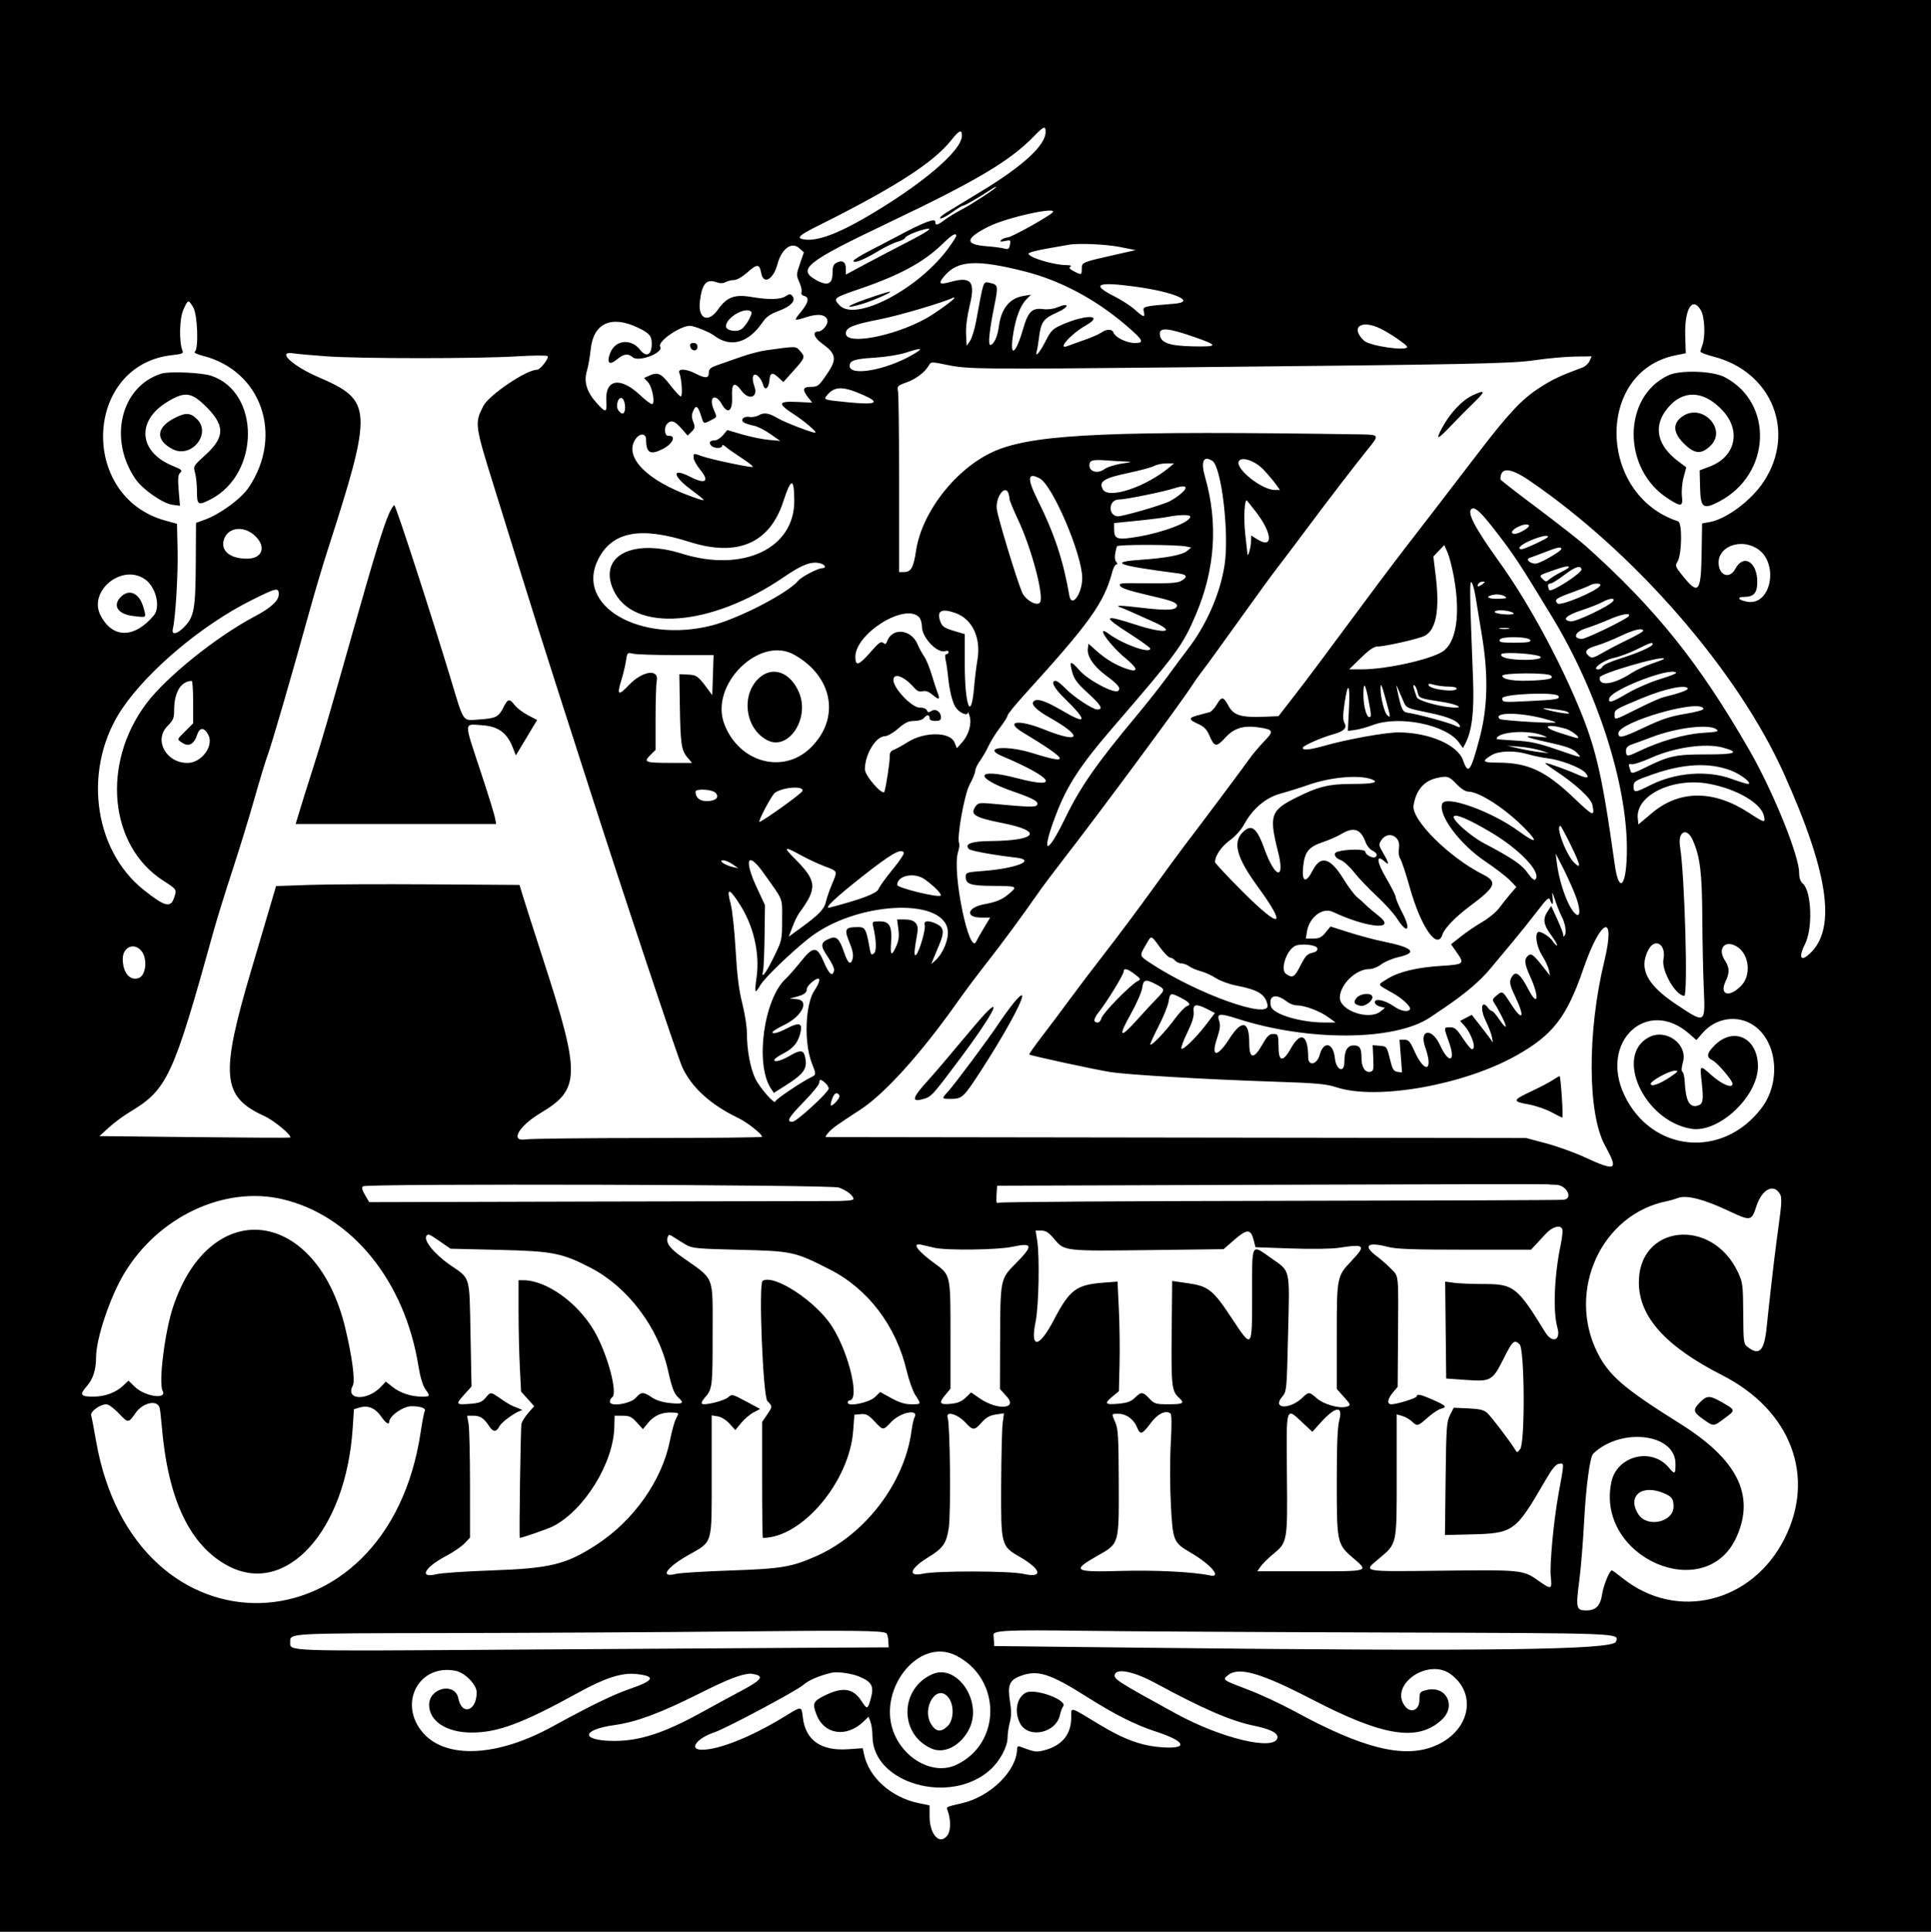 <?xml version="1.0" encoding="utf-8"?>
<svg viewBox="37.345 34.504 398.774 398.886" xmlns="http://www.w3.org/2000/svg">
  <defs/>
  <g id="svgg" transform="matrix(1.006, 0, 0, 1.009, 16.009, 27.539)" style="">
    <path id="path0" d="M 19.061 202.878 L 19.061 402.878 L 219.061 402.878 L 419.061 402.878 L 419.061 202.878 L 419.061 2.878 L 219.061 2.878 L 19.061 2.878 L 19.061 202.878 M 235.858 33.894 C 235.858 36.598 231.298 40.807 222.772 45.975 C 219.764 47.797 216.512 49.77 215.545 50.359 C 214.579 50.947 213.993 51.501 214.244 51.589 C 214.495 51.678 215.571 51.125 216.635 50.361 C 217.698 49.597 218.733 48.972 218.935 48.972 C 219.282 48.972 222.271 47.247 224.627 45.687 C 225.218 45.296 225.702 45.058 225.702 45.159 C 225.702 45.448 220.551 48.796 218.439 49.88 C 217.384 50.421 215.916 51.316 215.177 51.871 C 213.633 53.026 213.202 53.118 213.202 52.292 C 213.202 51.441 210.827 52.363 204.999 55.479 C 204.032 55.995 201.703 57.205 199.823 58.168 C 197.943 59.13 196.405 60.079 196.405 60.277 C 196.405 60.889 198.517 60.075 201.329 58.379 C 202.798 57.493 204.651 56.592 205.446 56.378 C 206.241 56.164 206.955 55.798 207.033 55.564 C 207.176 55.134 209.464 54.162 211.249 53.774 C 212.962 53.401 211.654 54.305 207.136 56.617 C 204.779 57.823 201.048 59.774 198.846 60.952 L 194.842 63.095 L 194.842 61.88 C 194.842 60.493 194.113 60.035 192.92 60.674 C 192.285 61.014 192.108 61.487 192.108 62.845 C 192.108 65.097 191.017 65.504 188.632 64.141 C 184.853 61.983 186.798 60.463 203.465 52.543 C 221.832 43.817 228.542 39.84 233.498 34.746 C 235.48 32.709 235.858 32.572 235.858 33.894 M 218.67 34.684 C 218.67 37.767 210.201 44.892 198.587 51.579 C 193.129 54.722 189.143 56.175 186.635 55.937 C 184.503 55.735 184.986 55.169 188.983 53.182 C 204.801 45.319 212.806 40.201 216.458 35.618 C 218.132 33.516 218.67 33.289 218.67 34.684 M 237.206 50.459 C 235.974 51.507 228.966 55.378 228.14 55.466 C 227.595 55.524 226.955 55.775 226.718 56.024 C 226.394 56.364 226.59 56.412 227.507 56.219 C 228.66 55.977 228.715 56.019 228.529 56.995 C 228.357 57.892 228.198 57.991 227.309 57.752 C 226.747 57.601 225.145 57.393 223.749 57.29 C 219.187 56.954 219.304 55.7 224.123 53.277 C 227.975 51.34 238.947 48.977 237.206 50.459 M 217.499 55.179 C 217.499 55.37 216.735 56.557 215.803 57.815 C 209.652 66.118 196.796 72.804 193.558 69.384 C 192.184 67.933 192.265 67.868 197.717 66.009 C 205.923 63.211 210.846 60.548 214.679 56.832 C 216.651 54.92 217.499 54.423 217.499 55.179 M 185.239 57.663 L 186.226 58.542 L 185.428 60.857 C 184.664 63.073 184.659 63.237 185.294 64.645 C 185.659 65.455 185.859 66.373 185.739 66.686 C 185.605 67.035 185.812 67.33 186.276 67.451 C 187.402 67.746 187.193 68.809 185.636 70.709 C 184.059 72.634 184.069 72.644 186.847 71.768 C 189.19 71.029 190.752 71.271 191.052 72.42 C 191.27 73.253 190.044 74.753 189.146 74.753 C 187.923 74.753 188.302 75.992 189.872 77.129 C 192.882 79.309 193.076 80.341 191.039 83.343 C 189.27 85.951 189.12 86.068 187.518 86.075 C 186.008 86.082 185.889 86.69 187.095 88.224 L 187.941 89.299 L 184.884 89.155 C 180.899 88.967 180.756 89.473 184.17 91.678 C 186.476 93.168 189.119 95.456 188.533 95.456 C 187.837 95.456 182.339 93.346 181.016 92.572 C 179.019 91.401 178.104 91.25 176.927 91.898 C 176.42 92.177 175.586 92.325 175.074 92.228 C 173.845 91.993 173.027 92.914 174.016 93.421 C 174.406 93.62 175.293 93.891 175.988 94.023 C 176.682 94.154 178.177 94.906 179.308 95.693 L 181.366 97.124 L 179.022 96.918 C 177.733 96.805 175.292 96.308 173.598 95.813 L 170.518 94.914 L 169.613 95.967 C 169.115 96.545 168.377 97.019 167.973 97.019 C 166.963 97.019 166.64 97.431 167.159 98.057 C 167.691 98.698 169.452 98.754 169.452 98.13 C 169.452 97.858 169.733 97.933 170.159 98.319 C 170.548 98.671 172.086 99.749 173.577 100.715 C 175.068 101.68 176.004 102.474 175.658 102.479 C 174.627 102.493 167.107 100.89 165.434 100.3 C 163.493 99.615 163.592 99.601 163.592 100.566 C 163.592 101.013 164.207 102.13 164.959 103.048 C 166.949 105.476 166.021 106.078 162.811 104.441 C 159.141 102.568 159.193 104.199 162.891 106.974 C 166.485 109.67 166.491 109.7 163.193 108.527 C 153.909 105.225 149.159 100.343 151.7 96.715 C 152.547 95.507 153.827 95.561 153.827 96.805 C 153.827 99.638 154.709 100.116 157.37 98.725 C 159.386 97.671 160.065 95.965 158.416 96.096 C 157.605 96.161 157.449 94.334 158.202 93.581 C 158.993 92.79 159.744 93.05 161.081 94.577 L 162.363 96.042 L 163.172 95.251 C 163.885 94.553 163.926 94.314 163.516 93.228 C 163.153 92.265 163.157 91.763 163.536 90.932 C 164.095 89.704 164.476 89.967 165.138 92.038 C 165.676 93.721 165.609 93.692 167.127 92.907 C 168.478 92.209 168.431 92.397 167.694 90.634 C 166.65 88.135 168.057 87.273 169.372 89.606 C 170.593 91.772 171.622 91.054 171.487 88.132 C 171.356 85.296 171.965 84.895 173.42 86.862 C 174.924 88.898 176.892 88.246 176.074 85.983 C 175.391 84.095 175.81 82.97 176.847 83.908 C 177.252 84.276 177.695 85.015 177.829 85.552 C 178.18 86.95 179.001 86.47 179.143 84.781 C 179.283 83.128 179.763 82.989 181.076 84.223 L 182.009 85.099 L 184.114 82.758 C 186.506 80.097 186.561 79.923 185.407 78.684 C 184.504 77.716 184.791 77.719 178.436 78.591 C 177.254 78.753 174.881 79.379 173.163 79.981 C 171.444 80.583 169.29 81.338 168.377 81.658 C 167.043 82.125 166.717 82.425 166.717 83.184 C 166.717 84.35 166.03 84.391 163.983 83.347 C 161.996 82.333 160.264 82.282 160.672 83.249 C 161.151 84.387 161.378 88.034 160.969 88.034 C 160.762 88.034 159.774 86.98 158.773 85.691 C 156.88 83.254 156.24 82.976 154.425 83.803 L 153.423 84.259 L 154.208 85.095 C 155.125 86.07 155.767 89.597 155.028 89.597 C 154.771 89.597 153.649 88.742 152.534 87.697 C 148.517 83.934 145.396 84.511 145.67 88.966 C 145.819 91.389 145.596 91.445 143.755 89.448 C 141.678 87.195 141.003 85.04 141.681 82.825 C 141.955 81.93 142.31 79.926 142.47 78.37 C 143.017 73.052 146.684 71.362 152.108 73.928 C 154.513 75.066 154.999 75.63 154.999 77.292 C 154.999 79.553 153.882 80.113 152.607 78.492 C 150.723 76.097 147.489 76.451 146.458 79.166 C 145.682 81.206 146.298 81.761 147.87 80.439 C 149.207 79.314 150.157 79.182 151.061 79.994 C 152.283 81.091 157.508 79.094 156.726 77.829 C 156.113 76.838 160.797 73.581 162.836 73.581 C 163.703 73.581 166.838 74.843 167.816 75.585 C 171.133 78.104 174.784 77.131 177.673 72.958 C 178.532 71.718 179.29 71.173 181.05 70.529 C 183.555 69.614 184.654 68.429 183.872 67.487 C 183.465 66.996 183.286 67 182.496 67.518 C 181.416 68.226 179.03 68.276 175.416 67.667 C 172.007 67.092 170.391 67.702 168.604 70.237 C 166.578 73.111 164.452 72.17 164.877 68.588 C 165.302 64.992 166.206 63.932 168.241 64.642 C 169.046 64.922 169.634 64.917 170.18 64.625 C 170.61 64.395 171.389 64.206 171.91 64.206 C 172.462 64.206 173.612 63.542 174.663 62.616 C 176.676 60.845 177.118 60.882 177.488 62.853 C 177.933 65.227 179.978 64.083 180.792 61.004 C 181.629 57.839 183.694 56.287 185.239 57.663 M 251.052 57.435 L 254.333 58.086 L 250.466 58.955 C 243.297 60.565 243.28 60.572 243.28 61.877 C 243.28 63.222 243.239 63.235 241.641 62.409 C 240.774 61.961 240.575 61.695 240.937 61.471 C 241.251 61.277 240.94 61.156 240.115 61.152 C 237.464 61.137 232.342 59.582 232.342 58.793 C 232.342 58.587 234.056 58.127 236.151 57.77 C 238.246 57.413 240.223 57.065 240.545 56.998 C 242.321 56.625 248.206 56.87 251.052 57.435 M 231.401 62.402 C 238.802 64.249 246.042 68.079 252.394 73.505 C 255.929 76.526 256.214 77.097 254.188 77.097 C 252.478 77.097 250.171 75.969 249.776 74.94 C 249.488 74.189 248.368 74.204 247.27 74.973 C 246.791 75.308 245.213 75.993 243.765 76.494 C 242.316 76.995 240.824 77.53 240.448 77.683 C 238.028 78.668 240.967 75.273 244.02 73.557 C 248.043 71.296 244.174 71.16 239.141 73.386 C 237.313 74.194 236.934 74.574 235.888 76.647 C 234.704 78.991 233.617 80.255 234.03 78.806 C 234.145 78.403 234.36 77.107 234.507 75.925 C 234.902 72.773 235.405 72.085 238.231 70.834 C 240.826 69.685 240.807 68.719 238.21 69.811 C 237.454 70.129 236.264 70.279 235.408 70.164 C 233.084 69.853 232.27 70.643 231.232 74.217 C 229.669 79.6 228.407 80.241 229.197 75.251 C 229.743 71.808 230.684 69.38 231.973 68.091 L 232.855 67.209 L 231.338 67.455 C 228.433 67.927 226.717 70.063 226.243 73.802 C 225.988 75.815 225.193 77.487 224.493 77.487 C 223.994 77.487 224.308 74.52 225.36 69.31 C 226.157 65.363 226.103 65.126 224.32 64.77 C 223.024 64.51 223.145 64.164 221.599 72.563 C 221.287 74.258 220.72 76.104 220.339 76.664 L 219.647 77.683 L 219.524 75.339 C 219.446 73.851 219.721 71.68 220.278 69.393 C 221.478 64.459 220.581 63.409 216.206 64.624 C 213.974 65.243 213.729 64.913 215.188 63.251 C 217.878 60.188 221.724 59.986 231.401 62.402 M 254.217 65.556 C 262.307 66.647 266.944 68.681 262.208 69.061 C 255.904 69.566 255.748 69.607 256.016 70.676 C 256.339 71.961 255.954 71.876 254.177 70.271 C 253.35 69.524 251.439 68.291 249.93 67.531 C 245.09 65.094 246.382 64.499 254.217 65.556 M 198.944 68.129 C 194.751 69.592 194.272 70.266 198.27 69.079 C 200.551 68.402 204.716 66.539 203.827 66.594 C 203.504 66.614 201.307 67.304 198.944 68.129 M 217.108 67.904 C 217.108 68.217 213.096 71.091 211.249 72.102 C 204.526 75.782 194.842 77.572 194.842 75.135 C 194.842 73.917 196.28 73.324 201.874 72.235 C 205.78 71.474 214.984 68.759 217.01 67.769 C 217.064 67.743 217.108 67.804 217.108 67.904 M 60.862 69.773 C 61.769 71.26 62.022 78.377 61.186 78.893 C 60.931 79.051 61.659 79.408 62.846 79.708 C 74.898 82.752 79.502 96.004 72.228 106.709 C 70.675 108.993 66.385 112.121 63.255 113.25 L 61.444 113.904 L 61.396 122.16 C 61.343 131.426 61.059 133.054 59.141 135.088 C 57.619 136.702 56.356 136.962 56.691 135.593 C 57.234 133.375 57.773 124.435 57.661 119.519 L 57.538 114.09 L 55.154 113.438 C 37.296 108.553 38.471 81.465 56.623 79.568 C 58.552 79.366 58.899 79.219 58.68 78.699 C 57.943 76.955 58.033 72.14 58.836 70.325 C 59.795 68.158 59.866 68.139 60.862 69.773 M 370.377 70.414 C 371.165 71.763 371.329 75.827 370.666 77.571 C 370.479 78.062 370.298 78.625 370.263 78.822 C 370.228 79.019 371.421 79.49 372.913 79.869 C 384.975 82.932 389.982 95.352 383.247 105.5 C 380.692 109.349 375.574 113.147 372.133 113.747 L 370.619 114.011 L 370.524 120.066 C 370.393 128.354 369.889 128.86 366.287 124.312 C 365.145 122.871 365.073 122.631 365.554 121.878 C 366.48 120.426 366.587 113.881 365.689 113.588 C 349.143 108.192 348.733 82.94 365.138 79.621 L 367.27 79.19 L 367.158 75.65 C 366.982 70.107 368.631 67.425 370.377 70.414 M 175.424 70.7 C 175.81 71.086 174.291 73.724 173.358 74.289 C 172.274 74.944 170.233 74.537 170.233 73.666 C 170.233 71.883 174.29 69.565 175.424 70.7 M 304.719 74.211 C 306.715 75.212 310.04 77.492 310.065 77.878 C 310.125 78.833 302.354 77.711 301.19 76.596 C 298.291 73.822 300.696 72.196 304.719 74.211 M 266.377 75.867 C 271.393 77.611 271.346 77.897 266.064 77.784 C 261.037 77.677 259.295 76.997 259.295 75.141 C 259.295 73.866 261.173 74.059 266.377 75.867 M 162.884 77.776 C 163.081 78.794 164.374 78.908 164.374 77.907 C 164.374 77.348 164.123 77.097 163.564 77.097 C 163.005 77.097 162.794 77.307 162.884 77.776 M 208.514 79.514 C 203.068 82.652 195.624 83.966 195.624 81.791 C 195.624 80.663 196.578 80.354 200.897 80.086 C 203.058 79.951 205.85 79.501 207.147 79.077 C 210.537 77.969 210.961 78.104 208.514 79.514 M 88.397 79.833 C 95.352 80.319 119.337 80.317 127.253 79.829 C 130.577 79.625 133.444 79.604 133.623 79.784 C 133.991 80.152 132.112 82.566 131.457 82.566 C 129.26 82.566 121.599 87.723 120.426 89.992 C 118.605 93.512 118.647 93.814 122.774 106.98 C 123.717 109.987 126.097 117.634 128.062 123.972 C 130.027 130.31 133.394 140.944 135.544 147.605 C 137.695 154.265 140.471 162.878 141.714 166.745 C 148.741 188.613 160.334 223.325 161.289 225.353 C 163.24 229.5 167.131 233.01 172.755 235.695 C 174.562 236.558 177.655 238.987 177.655 239.545 C 177.655 239.681 167.152 239.792 154.315 239.792 C 141.478 239.792 130.129 239.922 129.095 240.081 C 125.841 240.581 127.695 237.343 132.194 234.668 C 140.352 229.818 140.407 226.912 132.783 203.464 C 130.897 197.663 129.016 191.811 128.602 190.458 L 127.85 187.999 L 109.686 187.88 C 99.696 187.814 88.452 187.866 84.699 187.995 L 77.877 188.23 L 77.016 191.159 C 76.542 192.771 74.65 199.151 72.811 205.337 C 66.357 227.053 66.737 231.324 75.475 235.301 C 77.516 236.23 81.258 239.349 80.754 239.701 C 80.661 239.766 71.818 239.726 61.103 239.611 L 41.621 239.401 L 43.556 237.644 C 44.62 236.677 46.52 235.271 47.779 234.519 C 55.589 229.852 56.726 227.407 65.122 197.214 C 65.779 194.851 67.475 189.401 68.891 185.105 C 70.306 180.808 72.338 174.216 73.405 170.456 C 74.473 166.696 75.682 162.71 76.094 161.597 C 77.048 159.016 80.658 146.643 84.905 131.394 C 85.892 127.849 87.467 122.575 88.403 119.675 C 97.828 90.494 97.745 88.889 86.552 84.069 C 81.133 81.735 77.891 78.643 81.463 79.216 C 82.269 79.345 85.389 79.623 88.397 79.833 M 347.518 80.781 C 347.279 81.304 346.624 81.901 346.061 82.109 C 341.396 83.832 339.96 84.508 337.213 86.276 C 333.603 88.6 330.882 91.494 324.541 99.753 C 317.458 108.979 313.816 113.701 309.481 119.284 C 307.228 122.185 302.09 129.016 298.063 134.465 C 294.036 139.914 289.147 146.418 287.2 148.918 L 283.66 153.464 L 280.895 153.578 C 276.037 153.778 274.49 153.328 273.429 151.405 C 272.325 149.402 272 149.362 270.973 151.103 C 270.535 151.845 269.881 152.538 269.521 152.642 C 269.161 152.746 268.119 153.025 267.206 153.26 C 265.131 153.796 265.122 154.131 267.157 155.048 C 268.382 155.601 268.936 156.166 269.468 157.408 C 270.499 159.814 270.897 159.867 272.749 157.851 C 274.559 155.879 276.521 155.293 279.706 155.775 C 282.657 156.221 282.763 156.524 280.708 158.625 C 279.702 159.654 278.296 161.325 277.583 162.339 C 276.306 164.156 267.71 175.612 264.466 179.82 C 263.55 181.008 260.51 185.144 257.711 189.011 C 254.911 192.878 250.699 198.503 248.351 201.511 C 246.004 204.519 242.658 208.913 240.917 211.276 C 239.175 213.64 236.537 217.144 235.055 219.065 C 233.572 220.985 232.424 222.621 232.503 222.701 C 232.745 222.942 246.004 225.805 249.139 226.293 C 252.811 226.864 268.704 227.797 282.538 228.254 C 291.618 228.554 293.437 228.717 295.624 229.431 C 303.828 232.111 321.708 228.95 332.479 222.915 C 339.993 218.705 342.82 215.066 346.227 205.222 C 349.887 194.644 352.99 193.535 350.527 203.684 C 347.024 218.118 347.095 234.821 350.688 241.329 C 353.512 246.445 353.026 246.714 346.427 243.69 C 344.367 242.745 340.839 241.483 338.586 240.884 L 334.491 239.795 L 262.811 239.7 C 223.387 239.647 190.969 239.602 190.77 239.6 C 190.572 239.598 190.815 239.165 191.311 238.637 C 192.221 237.668 192.765 237.28 197.855 233.968 C 202.858 230.712 210.31 222.468 217.759 211.947 C 219.227 209.874 221.834 206.397 223.553 204.221 C 226.676 200.267 231.155 194.213 234.23 189.792 C 235.126 188.503 237.435 185.427 239.361 182.956 C 246.583 173.691 263.546 150.851 265.761 147.409 C 266.383 146.442 267.445 144.948 268.121 144.089 C 268.797 143.23 272.121 138.659 275.508 133.933 C 278.895 129.206 282.424 124.372 283.35 123.191 C 284.277 122.009 286.939 118.493 289.268 115.378 C 294.008 109.035 299.432 101.993 302.073 98.75 C 304.395 95.9 304.37 95.855 300.409 95.795 C 250.354 95.04 234.7 95.685 226.288 98.848 C 218.182 101.895 210.514 111.245 209.249 119.624 C 208.721 123.123 208.229 123.972 206.728 123.972 L 205.78 123.972 L 205.78 106.052 C 205.78 96.196 205.678 87.622 205.553 87 C 205.34 85.931 205.439 85.827 207.312 85.153 C 209.291 84.442 211.133 83.031 211.907 81.634 C 212.305 80.916 212.399 80.915 215.786 81.607 C 219.941 82.456 222.689 82.484 262.42 82.087 C 324.458 81.467 331.376 81.328 336.411 80.596 C 339.007 80.219 342.666 79.892 344.541 79.87 L 347.951 79.831 L 347.518 80.781 M 54.36 83.357 C 46.031 85.937 43.368 96.751 49.04 104.965 C 50.489 107.063 54.627 109.934 56.58 110.196 L 58.151 110.406 L 57.891 107.291 C 57.683 104.802 57.747 104.068 58.207 103.638 C 58.705 103.172 58.494 102.982 56.642 102.229 C 49.714 99.414 49.135 93.095 55.447 89.206 C 58.945 87.051 60.365 87.133 63.017 89.641 C 67.424 93.81 67.523 96.235 63.436 99.948 C 60.889 102.262 60.861 102.31 61.248 103.657 C 61.463 104.407 61.639 106.121 61.639 107.465 C 61.639 110.269 61.871 110.405 64.426 109.101 C 74.602 103.91 74.679 87.149 64.544 83.795 C 62.581 83.145 55.962 82.861 54.36 83.357 M 363.691 83.705 C 354.24 88.119 354.182 102.873 363.592 108.917 C 366.318 110.668 366.714 110.606 366.483 108.466 C 366.368 107.409 366.518 105.704 366.825 104.563 L 367.371 102.537 L 365.655 101.251 C 361.566 98.187 360.622 94.502 363.049 91.071 C 366.219 86.589 370.801 86.541 374.861 90.945 C 378.718 95.129 377.453 100.415 372.119 102.405 L 370.119 103.151 L 370.202 106.621 C 370.305 110.883 370.832 111.265 374.182 109.504 C 384.785 103.931 385.397 89.376 375.252 84.077 C 372.791 82.792 366.107 82.576 363.691 83.705 M 198.5 87.773 C 202.099 89.366 201.048 89.805 195.062 89.206 C 190.273 88.727 190.215 88.707 190.978 87.789 C 192.546 85.899 194.261 85.895 198.5 87.773 M 323.515 87.802 C 321.361 88.8 318.921 91.381 317.277 94.402 C 315.81 97.097 316.242 97.002 319.096 94.002 C 320.473 92.554 322.559 90.45 323.732 89.327 C 326.24 86.924 326.189 86.563 323.515 87.802 M 149.53 90.231 C 149.53 91.658 148.929 91.946 148.155 90.887 C 147.464 89.942 148.196 87.804 148.986 88.46 C 149.285 88.708 149.53 89.505 149.53 90.231 M 366.677 92.051 C 364.542 93.485 364.597 95.391 366.836 97.631 C 369.067 99.862 370.49 99.965 372.42 98.034 C 375.742 94.712 370.636 89.392 366.677 92.051 M 56.926 92.516 C 53.234 94.439 53.117 96.996 56.638 98.816 C 60.467 100.796 64.664 95.686 61.669 92.692 C 60.298 91.32 59.292 91.283 56.926 92.516 M 252.459 101.361 C 253.744 101.403 253.578 101.475 251.522 101.769 C 250.115 101.971 248.522 102.483 247.878 102.942 C 246.535 103.898 244.842 103.449 244.842 102.138 C 244.842 101.082 245.442 100.91 248.358 101.124 C 249.754 101.226 251.6 101.333 252.459 101.361 M 270.089 101.224 C 271.97 102.444 273.578 116.119 272.594 122.525 C 271.707 128.309 268.929 134.688 265.161 139.597 C 264.089 140.993 262.123 143.63 260.793 145.456 C 259.462 147.282 256.616 150.876 254.468 153.441 C 246.332 163.16 243 167.926 239.91 174.265 C 236.008 182.27 234.837 181.824 238.011 173.542 C 240.259 167.675 242.998 163.486 249.503 155.966 C 262.987 140.377 263.984 139.026 266.695 132.684 C 270.665 123.395 271.299 113.924 268.582 104.505 C 267.663 101.318 268.253 100.033 270.089 101.224 M 280.684 103.115 C 281.597 104.102 282.708 105.42 283.152 106.042 L 283.958 107.175 L 282.916 107.175 C 280.207 107.175 274.64 102.717 275.537 101.265 C 276.162 100.254 278.97 101.263 280.684 103.115 M 261.273 102.524 C 256.4 106.581 248.751 109.115 247.603 107.054 C 246.702 105.438 247.797 104.742 252.921 103.669 C 255.245 103.183 257.586 102.549 258.124 102.261 C 258.661 101.973 259.803 101.736 260.663 101.735 L 262.225 101.732 L 261.273 102.524 M 335.237 105.297 C 356.882 120.041 377.929 144.205 387.398 165.183 C 396.865 186.156 398.346 197.647 392.206 202.498 C 390.731 203.663 390.514 202.498 391.756 200.076 C 393.378 196.911 393.091 189.259 391.292 187.719 C 390.789 187.288 390.543 186.566 390.54 185.506 C 390.527 181.984 385.213 168.91 380.391 160.534 C 370.086 142.636 361.073 131.423 346.683 118.596 C 345.439 117.487 341.001 114.024 336.82 110.899 C 332.638 107.775 329.217 105.125 329.217 105.011 C 329.217 102.439 331.178 102.532 335.237 105.297 M 234.667 104.821 C 237.299 106.23 243.37 120.426 243.37 125.172 C 243.37 128.429 241.179 131.422 240.724 128.786 C 239.487 121.617 237.651 116.088 234.239 109.259 C 231.997 104.771 232.123 103.46 234.667 104.821 M 184.259 109.323 C 184.338 119.144 173.762 124.127 161.175 120.199 C 151.027 117.032 144.039 120.676 147.087 127.545 C 151.028 136.423 167.115 135.241 182.16 124.969 C 185.877 122.431 187.755 121.724 189.566 122.178 C 190.633 122.446 190.913 123.191 189.946 123.191 C 189.094 123.191 185.718 124.957 185.063 125.745 C 182.949 128.293 172.753 133.544 167.237 134.926 C 152.476 138.624 139.144 130.809 144.025 121.319 C 146.93 115.672 152.667 114.599 162.79 117.811 C 172.588 120.919 179.193 118.087 181.985 109.578 C 183.609 104.631 184.221 104.562 184.259 109.323 M 264.538 106.92 C 264.325 107.475 262.805 108.692 261.376 109.453 C 259.902 110.238 251.399 112.688 250.575 112.565 C 248.547 112.265 248.829 109.128 250.883 109.128 C 252.238 109.128 259.928 107.575 262.225 106.837 C 263.956 106.281 264.772 106.31 264.538 106.92 M 228.199 107.793 C 228.329 108.133 228.436 108.664 228.436 108.975 C 228.436 109.285 229.241 111.238 230.225 113.316 C 232.932 119.034 235.548 128.828 234.723 130.162 C 234.15 131.09 231.687 129.718 231.008 128.091 C 229.837 125.29 226.034 112.794 225.831 111.081 C 225.547 108.694 227.503 105.979 228.199 107.793 M 278.886 111.472 C 282.399 115.922 282.678 119.349 279.361 117.299 L 278.045 116.486 L 278.018 117.788 C 277.993 118.99 277.358 121.143 277.288 120.261 C 277.272 120.046 277.075 118.288 276.851 116.355 C 276.455 112.933 276.683 108.722 277.228 109.385 C 277.377 109.566 278.123 110.505 278.886 111.472 M 101.088 111.96 C 99.965 114.453 98.008 120.803 93.893 135.3 C 88.698 153.604 87.225 158.637 85.493 164.011 C 84.171 168.111 83.061 171.66 82.162 174.655 L 81.899 175.534 L 102.477 175.534 L 123.054 175.534 L 122.808 174.22 C 122.672 173.497 121.334 169.206 119.834 164.683 C 116.401 154.33 116.383 155.072 120.072 155.309 C 123.47 155.527 125.277 156.825 126.484 159.913 L 127.104 161.498 L 129.285 157.872 L 131.466 154.245 L 129.59 153.269 C 128.559 152.732 127.337 151.809 126.875 151.218 C 125.765 149.797 125.473 149.857 124.536 151.693 C 123.536 153.654 123.023 153.905 119.536 154.144 C 116.076 154.38 116.501 154.98 113.796 146.045 C 109.772 132.754 102.456 110.3 102.15 110.3 C 101.977 110.3 101.499 111.047 101.088 111.96 M 328.189 115.537 C 332.043 120.506 333.168 122.207 339.831 133.151 C 349.057 148.304 355.144 167.083 355.179 180.501 C 355.199 188.189 353.589 190.267 352.671 183.736 C 349.946 164.351 348.712 159.284 344.241 149.118 C 339.945 139.348 334.233 129.171 328.879 121.745 C 323.726 114.597 322.141 111.448 323.456 110.968 C 324.135 110.72 325.4 111.941 328.189 115.537 M 265.545 112.635 C 265.545 113.754 260.113 115.836 254.871 116.726 C 250.519 117.465 249.92 117.28 249.92 115.199 L 249.92 113.944 L 254.706 113.462 C 257.337 113.197 260.194 112.837 261.053 112.661 C 263.298 112.204 265.545 112.19 265.545 112.635 M 335.077 114.513 C 335.077 114.942 332.938 116.159 332.184 116.159 C 331.215 116.159 331.449 115.464 332.635 114.82 C 333.805 114.185 335.077 114.025 335.077 114.513 M 73.618 116.612 C 75.925 118.849 75.047 121.237 71.918 121.237 C 68.368 121.237 66.391 119.556 67.203 117.226 C 68.071 114.738 71.359 114.423 73.618 116.612 M 338.983 116.762 C 338.983 117.058 334.215 119.284 333.579 119.284 C 332.441 119.285 333.491 118.286 335.496 117.46 C 337.55 116.613 338.983 116.327 338.983 116.762 M 264.764 118.744 L 265.741 118.96 L 264.87 119.666 C 263.856 120.489 260.651 121.092 255.291 121.468 C 248.628 121.935 250.598 122.636 263.119 124.251 C 264.939 124.486 265.09 125.029 263.561 125.842 C 262.906 126.19 260.996 126.326 257.342 126.284 C 251.134 126.213 251.092 126.215 251.092 126.659 C 251.092 127.161 252.789 127.762 256.756 128.663 C 261.618 129.768 262.811 130.195 262.811 130.831 C 262.811 131.778 260.941 131.907 255.839 131.311 C 250.98 130.743 249.864 130.728 251.329 131.247 C 252.074 131.51 253.509 132.137 258.052 134.181 C 262.833 136.331 260.355 136.681 254.271 134.714 C 247.612 132.561 247.405 132.956 253.241 136.676 C 255.497 138.114 257.342 139.448 257.342 139.639 C 257.342 140.748 251.775 138.776 248.846 136.63 C 245.912 134.48 248.874 138.833 252.201 141.56 C 254.959 143.82 254.99 144.66 252.28 143.704 C 250.11 142.938 248.169 141.76 246.209 140.021 L 244.647 138.634 L 244.523 139.71 C 244.348 141.216 245.736 143.273 248.11 145.027 C 250.729 146.962 251.344 147.704 250.787 148.262 C 250.053 148.995 244.615 146.143 242.787 144.066 C 240.95 141.979 240.651 142.067 241.331 144.495 C 241.732 145.926 242.377 146.782 244.506 148.706 C 247.221 151.159 247.763 152.097 246.465 152.097 C 245.492 152.097 241.448 149.408 239.785 147.656 C 239.045 146.876 238.21 146.237 237.93 146.237 C 236.806 146.237 237.542 147.685 239.765 149.846 C 244.554 154.503 244.379 155.343 239.25 152.324 C 235.683 150.225 233.847 149.68 233.304 150.559 C 232.925 151.172 234.122 152.316 236.596 153.705 C 243.756 157.725 243.068 159.198 235.453 156.151 C 230.23 154.06 227.363 154.493 231.186 156.796 C 240.645 162.493 241.132 163.509 233.216 161.039 C 227.731 159.326 222.633 159.835 226.972 161.662 C 237.413 166.057 239.084 168.541 229.999 166.159 C 221.477 163.926 220.925 166.011 229.272 168.904 C 233.462 170.356 234.515 170.957 234.084 171.654 C 233.794 172.123 232.363 172.081 224.96 171.386 C 222.412 171.146 222.008 171.2 221.542 171.836 C 220.242 173.614 221.144 174.178 227.227 175.391 C 235.466 177.035 234.018 178.947 224.48 179.021 C 220.626 179.051 219.093 179.629 220.128 180.663 C 220.501 181.037 225.06 181.863 229.74 182.405 C 234.088 182.908 229.885 184.624 223.039 185.141 C 219.668 185.396 219.452 185.465 219.452 186.285 C 219.452 187.861 220.362 188.167 225.138 188.199 C 230.057 188.233 230.159 188.283 228.36 189.796 C 226.9 191.024 225.833 191.471 223.163 191.973 C 219.734 192.617 219.297 194.675 222.59 194.675 L 224.473 194.675 L 223.151 196.869 C 222.424 198.077 221.747 199.263 221.646 199.506 C 220.241 202.89 216.614 185.496 217.858 181.342 C 218.11 180.502 218.227 179.671 218.118 179.495 C 217.54 178.56 219.173 169.412 220.27 167.435 C 220.894 166.31 221.405 165.062 221.405 164.66 C 221.405 164.259 221.841 163.334 222.375 162.604 C 222.909 161.874 223.713 160.485 224.161 159.519 C 224.609 158.552 225.667 156.866 226.511 155.772 C 227.355 154.678 228.045 153.575 228.045 153.322 C 228.045 153.069 229.671 151.078 231.659 148.897 C 244.96 134.3 247.825 130.303 249.534 123.957 C 249.763 123.106 250.141 122.409 250.374 122.409 C 250.663 122.409 250.653 122.235 250.342 121.861 C 249.949 121.387 249.994 120.412 250.489 118.698 C 250.606 118.294 262.898 118.333 264.764 118.744 M 381.769 119.076 C 386.527 121.864 384.9 130.989 379.815 130.034 C 377.993 129.692 377.661 129.05 379.307 129.05 C 381.238 129.05 381.952 128.225 381.95 125.995 C 381.947 121.889 379.116 120.183 377.459 123.287 C 376.26 125.534 374.009 124.701 374.009 122.01 C 374.009 118.757 378.395 117.098 381.769 119.076 M 319.676 125.064 C 321.044 132.642 320.17 138.394 317.371 140.224 C 314.827 141.887 305.671 143.901 300.715 143.886 L 298.163 143.879 L 300.565 141.542 C 302.259 139.895 303.269 139.206 303.99 139.206 C 305.541 139.206 312.472 137.635 313.686 137.008 C 316.033 135.797 316.785 131.686 315.934 124.735 L 315.451 120.793 L 316.572 119.62 L 317.694 118.448 L 318.357 119.94 C 318.722 120.761 319.315 123.067 319.676 125.064 M 341.717 119.256 C 341.717 119.645 338.136 121.775 336.814 122.172 C 335.659 122.519 334.14 121.406 335.272 121.042 C 335.702 120.904 337.108 120.381 338.397 119.88 C 341.025 118.859 341.717 118.728 341.717 119.256 M 343.28 122.987 C 343.28 123.09 342.533 123.55 341.62 124.009 C 340.707 124.468 339.646 125.119 339.264 125.456 C 338.631 126.012 338.509 126.009 337.92 125.42 C 337.123 124.623 337.092 124.651 339.959 123.65 C 342.307 122.831 343.28 122.637 343.28 122.987 M 345.867 123.386 C 346.077 124.112 339.481 128.332 339.216 127.641 C 338.854 126.698 338.937 126.316 339.501 126.316 C 339.786 126.316 341.06 125.527 342.333 124.562 C 344.54 122.89 345.62 122.531 345.867 123.386 M 51.008 125.475 C 53.257 127.076 54.22 131.169 52.752 132.89 C 48.737 137.602 44.303 137.578 41.849 132.833 C 39.253 127.814 46.32 122.136 51.008 125.475 M 324.101 128.953 C 324.333 130.403 324.92 133.962 325.404 136.862 C 326.77 145.051 326.627 151.617 324.944 157.956 C 323.113 164.854 322.598 165.537 321.536 162.471 C 320.45 159.335 314.497 156.784 308.262 156.784 C 305.578 156.784 297.637 158.217 293.05 159.528 C 290.059 160.384 288.456 160.515 288.665 159.886 C 288.812 159.446 292.549 157.812 294.854 157.179 C 297.086 156.566 297.763 155.909 297.216 154.887 C 296.864 154.229 296.863 153.296 297.212 150.908 C 297.901 146.199 298.388 146.738 298.13 151.923 L 297.903 156.482 L 299.4 156.28 C 300.223 156.169 301.864 155.716 303.045 155.272 C 308.43 153.251 318.119 155.221 320.713 158.864 L 321.527 160.007 L 322.034 159.039 C 323.37 156.489 323.853 152.49 323.601 146.061 C 322.909 128.379 322.866 125.816 323.269 126.065 C 323.494 126.204 323.868 127.504 324.101 128.953 M 325.484 126.479 C 324.666 127.077 324.295 127.011 324.709 126.341 C 324.851 126.112 325.253 125.925 325.604 125.925 C 326.137 125.925 326.118 126.016 325.484 126.479 M 349.696 126.753 C 349.005 127.871 341.539 130.992 340.954 130.407 C 340.181 129.634 340.592 129.324 344.019 128.103 C 345.607 127.537 347.189 126.908 347.534 126.706 C 348.436 126.179 350.029 126.214 349.696 126.753 M 78.436 128.503 C 78.436 129.828 76.844 131.292 73.48 133.061 C 65.624 137.189 55.302 145.47 51.213 150.925 C 41.996 163.219 43.615 179.997 54.706 187.117 C 57.568 188.955 57.541 188.911 56.913 190.71 C 56.201 192.755 54.978 192.415 50.655 188.971 C 40.142 180.594 38.203 163.65 46.396 151.757 C 51.791 143.925 62.723 134.795 72.662 129.82 C 77.94 127.178 78.436 127.065 78.436 128.503 M 46.014 129.05 C 44.228 130.836 45.394 132.604 48.6 132.973 C 51.385 133.293 51.242 133.405 50.691 131.335 C 49.888 128.322 47.775 127.289 46.014 129.05 M 330.389 129.259 C 330.389 129.359 329.475 129.441 328.358 129.441 C 326.311 129.441 326.107 128.875 328.045 128.574 C 328.958 128.432 330.389 128.851 330.389 129.259 M 352.295 129.99 C 351.461 130.995 344.647 134.208 343.649 134.068 C 341.738 133.798 342.655 132.842 345.819 131.806 C 347.538 131.243 349.471 130.488 350.116 130.127 C 351.625 129.283 352.95 129.2 352.295 129.99 M 217.303 132.34 C 220.784 133.551 222.616 137.377 221.866 141.869 C 221.626 143.305 221.316 145.837 221.177 147.496 C 220.569 154.752 219.256 151.489 219.256 142.722 L 219.256 136.667 L 217.499 136.156 C 215.052 135.444 214.619 135.165 214.217 134.036 C 213.458 131.908 214.468 131.353 217.303 132.34 M 331.073 132.03 C 332.607 132.442 332.023 132.766 329.999 132.625 C 328.924 132.551 328.045 132.331 328.045 132.137 C 328.045 131.737 329.754 131.677 331.073 132.03 M 209.853 133.179 C 210.191 133.517 210.467 134.402 210.467 135.146 C 210.467 137.43 213.712 140.757 215.333 140.135 C 215.665 140.008 215.936 140.098 215.936 140.336 C 215.936 140.574 215.738 140.769 215.497 140.769 C 215.203 140.769 215.152 141.189 215.343 142.038 C 215.5 142.736 215.704 144.099 215.796 145.066 C 216.105 148.3 216.756 150.869 217.512 151.83 C 218.341 152.883 219.823 153.457 219.876 152.744 C 219.894 152.495 220.066 152.816 220.257 153.457 C 220.725 155.026 220.074 157.294 218.721 158.808 L 217.639 160.019 L 217.142 158.821 C 216.235 156.63 210.943 156.618 207.506 158.797 C 206.477 159.45 205.226 160.139 204.725 160.33 C 204.057 160.584 203.823 160.966 203.849 161.758 C 203.883 162.77 203.158 167.594 202.776 168.893 C 202.482 169.895 198.748 165.665 198.751 164.333 C 198.757 161.285 201.019 157.566 202.867 157.566 C 203.37 157.566 204.589 156.865 205.584 156.003 C 207.011 154.768 207.703 154.441 208.881 154.441 C 209.729 154.441 210.581 154.188 210.858 153.855 C 211.125 153.532 211.498 153.269 211.687 153.269 C 211.875 153.269 212.03 153.532 212.03 153.855 C 212.03 154.245 212.42 154.441 213.202 154.441 C 214.088 154.441 214.374 154.262 214.374 153.707 C 214.374 152.574 213.297 151.849 212.423 152.395 C 211.86 152.746 211.662 152.721 211.491 152.274 C 211.361 151.936 210.75 151.706 209.98 151.706 C 208.372 151.706 204.608 147.756 204.608 146.068 C 204.608 144.494 206.821 145.292 208.816 147.586 C 209.461 148.328 209.933 148.534 210.604 148.366 C 211.248 148.204 211.877 148.441 212.749 149.175 C 214.019 150.244 214.252 150.063 213.619 148.502 C 213.418 148.008 212.898 146.411 212.463 144.953 C 212.027 143.494 211.332 141.825 210.919 141.242 C 210.505 140.659 209.904 139.554 209.583 138.785 C 208.271 135.636 204.336 135.255 203.295 138.176 C 203.092 138.746 202.919 138.806 202.495 138.454 C 202.061 138.094 201.543 138.476 199.902 140.363 C 197.519 143.102 196.795 143.329 196.795 141.335 C 196.795 136.57 206.92 130.246 209.853 133.179 M 355.564 132.988 C 355.196 133.585 346.83 137.644 345.97 137.644 C 344.007 137.644 344.467 136.219 346.652 135.53 C 347.839 135.156 349.983 134.342 351.416 133.722 C 354.091 132.564 356.04 132.219 355.564 132.988 M 330.877 135.576 C 330.394 135.669 329.603 135.669 329.12 135.576 C 328.636 135.482 329.032 135.406 329.999 135.406 C 330.965 135.406 331.361 135.482 330.877 135.576 M 358.514 135.996 C 358.514 136.164 357.152 136.951 355.487 137.745 C 353.822 138.54 351.471 139.761 350.263 140.458 C 348.374 141.549 347.976 141.653 347.43 141.2 C 346.318 140.277 346.735 139.67 348.921 139.034 C 350.09 138.694 352.326 137.803 353.89 137.053 C 356.583 135.763 358.514 135.321 358.514 135.996 M 335.371 137.937 C 335.492 138.302 334.69 138.425 332.192 138.425 C 329.344 138.425 328.885 138.336 329.082 137.823 C 329.379 137.05 335.112 137.153 335.371 137.937 M 360.467 138.749 C 360.467 139.214 357.27 140.604 353.574 141.747 C 351.823 142.288 350.291 142.992 350.168 143.312 C 350.045 143.632 349.645 143.894 349.279 143.894 C 347.788 143.894 350.381 141.981 352.455 141.551 C 353.577 141.318 355.707 140.532 357.188 139.805 C 360.105 138.373 360.467 138.257 360.467 138.749 M 184.198 140.866 C 192.255 145.325 193.776 153.994 187.553 159.986 C 181.881 165.445 172.819 162.893 169.868 155.005 C 166.878 147.015 177.094 136.935 184.198 140.866 M 160.077 140.964 L 167.694 140.964 L 167.558 145.066 L 167.422 149.167 L 166.581 148.03 C 164.533 145.259 164.229 145.034 162.42 144.951 L 160.663 144.87 L 160.762 151.12 C 160.889 159.129 161.073 160.421 162.283 161.861 L 163.271 163.034 L 159.232 163.029 C 153.614 163.021 153.244 162.895 154.668 161.472 L 155.78 160.36 L 155.78 153.933 C 155.78 150.399 155.889 146.96 156.023 146.292 C 156.542 143.696 153.099 144.172 150.326 147.079 C 148.125 149.387 147.798 149.196 148.743 146.153 C 149.125 144.925 149.556 143.129 149.701 142.163 C 149.961 140.424 149.977 140.409 151.212 140.685 C 151.898 140.838 155.887 140.964 160.077 140.964 M 336.541 140.995 C 338.521 141.399 337.249 141.941 334.321 141.941 C 331.069 141.941 328.998 141.44 329.42 140.756 C 329.654 140.378 334.278 140.533 336.541 140.995 M 362.811 141.713 C 362.811 141.803 361.686 142.251 360.31 142.709 C 358.934 143.167 357.045 144.038 356.111 144.646 C 352.464 147.018 349.275 147.442 349.628 145.509 C 349.78 144.678 362.811 140.926 362.811 141.713 M 176.931 145.749 C 173.232 149.271 174.226 156.122 178.768 158.409 C 183.068 160.574 187.467 153.97 185.253 148.672 C 183.465 144.392 179.732 143.081 176.931 145.749 M 365.293 144.552 C 365.44 144.7 363.979 145.289 362.045 145.862 C 360.112 146.435 357.124 147.721 355.406 148.719 C 351.998 150.699 351.361 150.886 351.552 149.851 C 351.88 148.076 364.103 143.363 365.293 144.552 M 339.602 145.163 C 340.168 145.731 339.342 145.978 336.277 146.155 C 332.301 146.385 329.608 146.002 329.608 145.205 C 329.608 144.566 338.968 144.527 339.602 145.163 M 60.858 150.58 L 60.858 154.923 L 59.295 156.486 C 57.45 158.331 57.49 158.17 58.683 158.951 C 59.95 159.782 61.037 159.195 61.645 157.352 C 62.181 155.727 63.07 155.67 63.932 157.205 C 65.209 159.48 62.621 163.034 59.688 163.034 C 55.286 163.034 52.734 158.345 55.584 155.495 C 56.77 154.31 56.952 153.876 56.954 152.233 C 56.958 148.586 58.328 146.314 60.565 146.246 C 60.726 146.241 60.858 148.192 60.858 150.58 M 318.57 147.409 C 319.485 147.409 320.233 147.585 320.233 147.8 C 320.233 148.659 314.772 148.02 314.474 147.125 C 314.362 146.788 314.663 146.765 315.615 147.038 C 316.326 147.242 317.656 147.409 318.57 147.409 M 302.115 150.041 C 302.734 153.24 302.756 153.659 302.302 153.659 C 301.707 153.659 301.092 151.313 301.092 149.044 C 301.092 146.308 301.462 146.669 302.115 150.041 M 305.736 150.246 C 306.715 153.843 306.719 153.886 306.002 153.291 C 305.419 152.807 304.608 149.677 304.608 147.911 C 304.608 146.429 304.81 146.848 305.736 150.246 M 309.43 150.699 C 309.906 151.771 310.206 151.894 314.387 152.736 C 318.529 153.569 320.556 154.434 320.919 155.522 C 321.015 155.81 320.649 155.761 319.894 155.384 C 318.714 154.796 312.177 153.029 310.198 152.764 C 309.113 152.619 308.865 152.077 308.011 147.995 C 307.782 146.903 307.805 146.917 308.344 148.191 C 308.662 148.942 309.151 150.071 309.43 150.699 M 312.22 148.56 C 312.493 149.802 312.531 149.817 317.303 150.549 C 319.866 150.942 321.695 151.706 320.074 151.706 C 317.422 151.706 312.34 150.372 312.051 149.6 C 311.312 147.623 311.174 146.926 311.567 147.169 C 311.789 147.306 312.083 147.932 312.22 148.56 M 367.676 147.771 C 367.875 148.093 366 148.771 362.646 149.592 C 362.018 149.746 359.624 150.812 357.327 151.961 C 352.51 154.37 352.655 154.334 352.655 153.136 C 352.655 152.136 352.774 152.064 358.124 149.838 C 362.816 147.886 367.165 146.945 367.676 147.771 M 341.115 149.335 C 341.509 149.973 340.803 150.096 335.147 150.376 C 329.655 150.648 329.608 150.643 329.608 149.811 C 329.608 148.907 340.57 148.454 341.115 149.335 M 370.896 151.932 C 370.98 152.188 369.514 152.603 367.159 152.989 C 364.073 153.496 362.352 154.065 358.705 155.785 C 354.211 157.905 353.436 158.078 353.436 156.963 C 353.436 154.676 370.208 149.843 370.896 151.932 M 342.206 152.344 C 342.796 152.457 343.28 152.696 343.28 152.874 C 343.28 153.16 339.035 152.374 338.006 151.897 C 337.587 151.702 340.438 152.006 342.206 152.344 M 337.915 153.907 C 339.254 154.247 340.438 154.611 340.545 154.717 C 340.881 155.046 329.431 154.371 329.076 154.041 C 327.615 152.683 332.79 152.605 337.915 153.907 M 342.538 156.007 C 343.815 156.362 345.842 157.963 345 157.951 C 344.806 157.949 343.065 157.428 341.131 156.794 C 337.49 155.601 338.679 154.935 342.538 156.007 M 373.535 156.137 C 374.161 156.594 373.803 156.69 370.724 156.89 C 366.992 157.132 361.935 158.583 357.632 160.648 C 355.216 161.807 354.999 161.794 354.999 160.496 C 354.999 159.89 355.359 159.528 356.268 159.221 C 356.966 158.985 358.768 158.324 360.272 157.752 C 365.349 155.821 371.996 155.011 373.535 156.137 M 337.811 157.361 C 339.14 157.863 339.112 157.871 336.834 157.667 C 333.58 157.376 334.239 157.77 338.605 158.726 C 342.997 159.688 344.169 160.121 345.07 161.117 C 345.942 162.08 346.142 162.119 340.722 160.263 C 336.947 158.97 335.324 158.624 332.245 158.453 C 330.15 158.337 328.436 158.192 328.436 158.131 C 328.436 156.696 334.693 156.182 337.811 157.361 M 337.444 160.479 L 339.178 161.043 L 337.225 160.815 C 336.151 160.689 334.217 160.346 332.928 160.052 L 330.584 159.516 L 333.147 159.716 C 334.556 159.826 336.49 160.169 337.444 160.479 M 374.976 159.918 C 378.483 160.892 377.422 161.31 371.483 161.293 C 365.164 161.275 363.809 161.57 358.793 164.056 C 356.64 165.124 356.109 165.261 355.961 164.788 C 355.861 164.468 355.705 163.962 355.614 163.664 C 355.505 163.309 355.679 163.183 356.123 163.299 C 356.494 163.396 358.283 162.814 360.097 162.006 C 365.021 159.812 371.38 158.919 374.976 159.918 M 334.877 161.256 C 335.909 161.566 337.739 161.94 338.943 162.086 C 341.577 162.406 345.681 163.971 346.627 165.017 C 347.678 166.178 347.055 166.312 344.972 165.373 C 342.949 164.461 339.016 163.06 338.434 163.044 C 338.24 163.039 339.118 163.716 340.387 164.55 C 344.67 167.364 347.832 170.267 348.106 171.639 C 348.601 174.111 348.309 174.004 344.397 170.285 C 338.464 164.644 334.922 162.992 328.727 162.974 C 325.502 162.965 325.296 162.727 327.404 161.442 C 328.904 160.527 332.185 160.445 334.877 161.256 M 376.544 164.58 C 378.608 165.352 381.106 167.331 380.016 167.331 C 379.736 167.331 378.255 166.874 376.725 166.315 C 371.708 164.483 365.202 164.974 359.989 167.581 C 356.808 169.17 356.56 169.187 356.563 167.819 C 356.565 166.813 356.805 166.661 360.372 165.408 C 366.772 163.159 372.027 162.89 376.544 164.58 M 302.817 166.396 C 304.407 167.006 303.057 167.331 298.931 167.331 C 293.943 167.331 291.8 167.859 287.028 170.261 C 282.056 172.766 281.707 173.859 283.557 181.151 C 285.074 187.13 282.993 186.768 280.79 180.669 C 279.191 176.245 278.117 175.427 276.296 177.248 C 274.226 179.319 275.097 182.465 279.352 188.284 C 285.542 196.75 284.201 197.239 276.321 189.389 C 273.188 186.267 270.624 183.537 270.624 183.322 C 270.624 182.063 271.965 180.099 273.651 178.887 C 274.782 178.075 275.981 176.75 276.586 175.645 C 278.382 172.363 281.038 170.127 284.137 169.291 C 285.621 168.89 288.153 168.099 289.764 167.533 C 294.333 165.927 300.251 165.411 302.817 166.396 M 320.188 167.331 C 321.107 168.297 322.033 168.897 322.614 168.902 C 324.909 168.923 330.288 172.417 334.272 176.475 C 337.119 179.374 336.557 179.614 333.001 177.017 C 327.416 172.939 317.97 169.554 317.269 171.381 C 316.391 173.669 320.872 179.673 326.044 183.138 C 328.126 184.533 330.428 186.292 331.158 187.045 L 332.486 188.416 L 331.23 189.885 C 330.539 190.693 329.496 191.997 328.912 192.783 C 328.328 193.568 326.789 194.825 325.491 195.577 C 324.194 196.329 322.22 197.664 321.106 198.545 L 319.08 200.147 L 320.29 201.864 C 321.884 204.126 321.707 204.28 317.192 204.555 C 312.106 204.865 308.358 205.76 306.018 207.222 C 303.893 208.55 303.777 208.258 307.192 210.176 C 309.137 211.268 310.94 212.976 310.648 213.449 C 310.243 214.104 308.783 213.837 307.354 212.847 C 305.519 211.576 303.436 211.126 303.436 212.001 C 303.436 212.356 303.891 212.743 304.48 212.891 L 305.523 213.153 L 304.632 213.875 C 302.253 215.801 296.171 213.715 296.251 211.001 C 296.33 208.34 299.577 205.222 302.271 205.222 C 302.965 205.222 304.034 204.805 304.76 204.252 C 305.459 203.719 307.062 203.048 308.323 202.762 C 312.308 201.857 311.278 200.811 305.194 199.586 C 303.475 199.24 300.329 198.406 298.202 197.732 L 294.334 196.508 L 293.319 197.743 C 292.495 198.745 292.017 198.978 290.787 198.975 L 289.271 198.972 L 289.5 197.563 C 289.982 194.594 292.692 192.529 294.81 193.518 C 302.041 196.893 308.2 197.377 304.12 194.249 C 303.207 193.549 302.081 192.594 301.619 192.127 C 301.157 191.659 300.339 190.931 299.801 190.507 C 299.263 190.084 297.99 188.389 296.972 186.739 C 294.29 182.393 292.309 181.858 290.679 185.039 C 289.313 187.708 288.431 187.449 288.702 184.459 C 288.99 181.283 289.807 180.228 292.741 179.245 C 294.024 178.816 295.734 178.068 296.542 177.585 C 299.094 176.059 300.557 176.538 301.526 179.217 C 301.791 179.949 302.417 180.734 302.917 180.962 C 303.82 181.374 304.095 181.971 303.534 182.301 C 302.989 182.622 301.483 181.814 301.483 181.2 C 301.483 180.628 297.588 180.64 295.721 181.218 C 294.831 181.494 295.216 182.483 296.37 182.885 C 296.995 183.104 298.241 184.219 299.138 185.365 C 300.035 186.511 302.143 188.721 303.822 190.277 C 305.502 191.832 307.376 193.898 307.988 194.866 C 310.097 198.205 310.969 197.312 309.1 193.725 C 308.348 192.283 307.733 190.84 307.733 190.519 C 307.733 190.199 306.842 188.428 305.753 186.584 C 303.786 183.253 303.648 181.576 305.478 183.232 C 306.449 184.111 306.34 183.51 305.164 181.503 C 304.216 179.884 304.194 179.73 304.782 178.832 C 306.097 176.825 308.788 177.992 308.397 180.4 C 308.245 181.337 308.35 182.169 308.687 182.704 C 308.977 183.165 309.842 185.778 310.609 188.51 C 312.883 196.61 316.263 201.466 317.317 198.147 C 317.714 196.896 320.012 194.523 322.906 192.374 C 328.31 188.362 328.702 187.403 325.576 185.829 C 318.681 182.357 310.918 174.654 311.384 171.746 C 311.877 168.662 313.459 166.762 316.043 166.148 C 318.261 165.621 318.673 165.739 320.188 167.331 M 372.106 167.316 C 377.748 168.386 382.643 171.224 383.29 173.799 C 383.687 175.381 383.449 175.341 380.299 173.284 C 373.019 168.531 365.996 168.529 360.336 173.277 L 357.538 175.626 L 357.412 174.362 C 356.94 169.627 364.693 165.91 372.106 167.316 M 185.891 168.832 C 185.575 169.422 178.344 174.604 177.162 175.087 C 176.582 175.324 179.666 169.503 180.339 169.089 C 182.282 167.895 186.497 167.7 185.891 168.832 M 168.07 169.13 C 168.982 170.043 168.15 170.847 166.293 170.847 C 164.842 170.847 163.983 170.13 163.983 168.919 C 163.983 168.246 167.36 168.42 168.07 169.13 M 327.213 177.198 C 333.25 180.762 337.746 185.521 336.374 186.893 C 336.15 187.117 335.546 186.597 334.797 185.534 C 333.6 183.836 331.673 182.534 325.733 179.409 C 323.07 178.007 319.249 174.616 319.633 173.994 C 320.002 173.397 322.728 174.549 327.213 177.198 M 343.683 179.896 C 345.664 183.947 345.845 184.803 344.454 183.545 C 342.792 182.04 340.448 175.925 341.534 175.925 C 341.648 175.925 342.615 177.712 343.683 179.896 M 368.715 178.864 C 370.213 182.25 370.607 185.457 370.661 194.675 C 370.689 199.509 370.823 205.987 370.96 209.07 C 371.289 216.477 371.341 216.446 365.372 212.488 C 359.291 208.455 357.581 205.165 359.567 201.316 C 360.92 198.691 363.298 200.149 362.683 203.225 C 362.226 205.509 365.193 210.689 366.959 210.691 C 367.748 210.692 367.048 186.026 366.093 180.169 C 365.582 177.035 367.487 176.087 368.715 178.864 M 185.625 181.926 C 186.935 182.648 189.105 183.658 190.448 184.17 C 193.255 185.24 193.173 185.034 191.957 187.948 C 191.445 189.177 190.906 190.741 190.761 191.424 C 190.445 192.904 189.33 194.076 185.777 196.66 L 183.123 198.59 L 183.881 196.597 C 184.297 195.501 184.917 194.224 185.259 193.76 C 189.056 188.604 188.939 187.209 184.319 182.589 C 181.88 180.15 182.154 180.011 185.625 181.926 M 206.751 181.385 C 206.881 181.596 205.842 183.152 204.442 184.844 C 203.043 186.536 201.736 188.345 201.539 188.863 C 201.206 189.74 197.849 191.003 191.522 192.632 C 190.176 192.979 192.618 190.663 198.305 186.198 C 204.152 181.608 206.176 180.455 206.751 181.385 M 344.509 189.873 C 345.574 192.532 345.731 194.639 344.824 194.077 C 343.322 193.149 341.327 187.861 340.776 183.347 L 340.562 181.589 L 341.958 184.288 C 342.725 185.772 343.873 188.285 344.509 189.873 M 171.6 183.776 L 172.772 184.59 L 171.632 184.335 C 170.021 183.975 168.558 182.955 169.658 182.959 C 170.081 182.96 170.956 183.328 171.6 183.776 M 177.909 185.496 C 182.155 191.446 181.756 190.45 181.756 195.099 C 181.756 199.27 181.747 199.31 180.016 202.843 C 178.363 206.214 177.382 207.43 177.859 205.515 C 177.979 205.031 178.114 201.823 178.159 198.386 L 178.241 192.136 L 176.581 188.584 C 173.868 182.781 174.658 180.942 177.909 185.496 M 210.983 186.821 C 212.836 188.104 214.603 189.888 214.311 190.18 C 213.827 190.664 205.389 188.6 205.389 187.998 C 205.389 186.079 208.857 185.349 210.983 186.821 M 173.169 192.136 C 175.918 196.45 177.193 202.034 176.528 206.836 C 176.056 210.246 176.147 210.437 177.312 208.478 C 178.198 206.991 183.479 201.908 187.225 198.938 C 196.613 191.495 214.739 190.397 215.76 197.21 C 216.034 199.034 214.83 201.993 213.223 203.445 L 212.38 204.208 L 212.753 203.25 C 212.958 202.723 213.495 201.443 213.945 200.404 C 215.09 197.766 215.014 196.777 213.612 196.052 C 211.966 195.201 210.743 195.259 211.033 196.175 C 211.304 197.027 209.859 201.943 209.223 202.337 C 208.788 202.606 208.849 201.677 209.525 197.77 C 209.842 195.935 209.001 195.066 206.91 195.066 L 205.362 195.066 L 205.623 197.034 C 205.82 198.519 205.713 199.383 205.187 200.55 C 204.228 202.677 203.945 202.49 204.129 199.851 C 204.365 196.468 203.837 195.456 201.838 195.456 C 200.274 195.456 200.228 195.492 200.463 196.53 C 201.128 199.475 201.179 201.539 200.597 202.021 C 200.098 202.435 199.972 202.288 199.747 201.033 C 199.029 197.031 198.814 196.628 197.398 196.628 C 194.613 196.628 194.43 196.986 195.677 199.994 C 196.228 201.323 196.422 202.365 196.249 203.057 C 195.869 204.568 195.273 204.134 194.469 201.758 C 193.559 199.071 192.934 198.435 191.671 198.915 C 189.613 199.697 189.514 200.359 191.107 202.672 C 191.908 203.836 192.505 205.091 192.434 205.461 C 192.156 206.891 191.41 206.314 190.37 203.866 C 188.92 200.456 188.187 200.439 185.539 203.757 C 184.468 205.1 183.111 206.638 182.525 207.175 C 177.998 211.319 176.169 224.631 179.44 229.623 L 180.057 230.565 L 182.274 229.17 C 186.414 226.564 187.097 225.524 186.393 222.898 C 186.092 221.774 185.344 221.788 183.353 222.954 C 181.596 223.984 180.097 224.376 180.156 223.791 C 180.177 223.584 181.07 222.969 182.141 222.424 C 184.176 221.388 185.199 220.027 185.605 217.819 C 185.896 216.235 185.072 216.124 182.62 217.418 C 180.889 218.331 179.474 218.645 179.852 218.033 C 179.975 217.834 181.053 217.199 182.246 216.622 C 185.878 214.867 187.447 211.63 184.785 211.383 L 183.319 211.248 L 184.491 210.946 C 186.277 210.486 186.834 210.09 186.834 209.281 C 186.834 208.673 188.508 207.175 189.188 207.175 C 189.65 207.175 189.291 208.286 188.411 209.582 C 186.503 212.389 186.214 220.246 187.863 224.474 C 188.766 226.791 188.766 226.825 187.816 227.297 C 185.628 228.384 180.389 231.902 180.389 232.284 C 180.389 233.159 177.204 229.589 176.283 227.683 C 175.222 225.487 174.537 221.811 174.533 218.29 C 174.531 216.991 174.103 214.267 173.582 212.235 C 172.891 209.54 172.522 206.588 172.217 201.316 C 171.986 197.341 171.536 193.122 171.215 191.941 C 170.271 188.456 170.863 188.516 173.169 192.136 M 341.709 194.275 C 342.472 195.692 342.838 197.643 342.454 198.248 C 342.178 198.685 342.119 198.68 342.114 198.222 C 342.111 197.917 341.552 196.461 340.873 194.988 L 339.638 192.309 L 338.922 193.394 C 337.874 194.985 338.032 196.097 339.616 198.254 C 340.393 199.314 340.944 200.265 340.84 200.369 C 340.736 200.474 340.362 200.117 340.009 199.578 C 339.314 198.518 337.282 197.287 336.884 197.685 C 336.251 198.318 336.716 200.781 337.783 202.453 C 338.413 203.439 339.036 204.773 339.168 205.417 L 339.408 206.589 L 338.512 205.445 C 336.017 202.26 335.587 201.901 334.925 202.451 C 334.048 203.179 334.135 204.14 335.312 206.712 C 337.273 210.996 336.967 213.218 334.948 209.355 C 333.389 206.37 332.456 205.566 331.721 206.571 C 330.953 207.622 331.025 208.29 332.163 210.649 C 334.355 215.192 333.837 216.177 331.315 212.262 C 329.61 209.616 329.641 209.633 328.382 210.666 C 327.61 211.299 327.536 211.538 327.927 212.131 C 329.003 213.762 330.423 216.643 330.313 216.971 C 330.247 217.166 329.666 216.54 329.022 215.579 C 328.377 214.619 327.694 213.829 327.503 213.824 C 327.311 213.819 326.935 213.515 326.666 213.147 C 325.386 211.396 324.991 213.296 326.143 215.666 C 326.745 216.904 327.339 218.444 327.463 219.089 L 327.689 220.261 L 326.988 219.299 C 326.603 218.77 325.623 217.494 324.811 216.463 L 323.334 214.589 L 322.134 215.209 L 320.935 215.83 L 321.71 216.678 C 323.307 218.426 324.38 221.628 323.369 221.628 C 323.16 221.628 322.32 220.617 321.502 219.382 C 320.247 217.485 319.836 217.136 318.855 217.136 C 317.548 217.136 317.551 217.077 318.673 220.215 C 320.117 224.253 318.631 224.728 316.83 220.804 C 315.16 217.166 312.476 217.52 313.777 221.206 C 315.529 226.174 313.695 226.755 311.521 221.921 C 310.672 220.034 310.35 219.675 309.51 219.675 L 308.51 219.675 L 308.767 223.03 L 309.025 226.386 L 308.086 226.253 C 307.284 226.14 307.055 225.749 306.52 223.581 C 305.9 221.065 305.881 221.041 304.443 220.919 L 302.993 220.796 L 303.117 223.445 C 303.227 225.805 303.158 226.111 302.485 226.247 C 301.46 226.455 300.702 225.303 300.702 223.538 C 300.702 221.387 300.377 220.847 299.088 220.847 C 297.788 220.847 297.186 221.914 297.186 224.22 C 297.186 226.619 295.488 225.928 295.233 223.425 C 294.911 220.271 292.901 219.855 292.113 222.78 C 291.573 224.784 289.767 225.175 289.76 223.288 C 289.741 218.641 288.23 217.861 286.204 221.452 C 284.631 224.239 283.723 224.228 283.68 221.422 C 283.636 218.584 283.605 218.503 282.541 218.503 C 281.769 218.503 281.317 218.947 280.355 220.651 C 278.599 223.763 277.655 223.648 277.655 220.321 C 277.655 215.777 276.125 215.485 273.534 219.535 C 271.11 223.326 269.741 223.304 271.009 219.495 C 271.693 217.441 271.784 216.687 271.46 215.759 C 270.952 214.302 271.643 214.224 275.116 215.346 C 289.735 220.068 307.589 219.952 314.81 215.09 C 315.373 214.711 316.603 213.883 317.545 213.25 C 321.955 210.284 325.051 207.663 327.18 205.093 C 328.456 203.553 330.539 201.062 331.808 199.558 C 333.077 198.054 335.244 195.357 336.625 193.565 C 338.839 190.691 339.17 190.404 339.437 191.124 C 339.904 192.387 340.125 192.092 339.922 190.476 C 339.764 189.223 339.843 189.322 340.463 191.159 C 340.861 192.341 341.422 193.743 341.709 194.275 M 259.295 200.73 C 260.168 201.911 261.119 202.878 261.408 202.878 C 261.697 202.878 262.153 203.142 262.42 203.464 C 262.688 203.786 263.281 204.055 263.738 204.062 C 264.195 204.069 264.915 204.336 265.338 204.656 C 265.761 204.976 266.816 205.423 267.682 205.649 C 268.548 205.876 269.954 206.515 270.806 207.07 C 271.658 207.625 273.504 208.302 274.907 208.574 C 279.517 209.467 280.968 210.361 281.412 212.583 C 282.029 215.67 266.958 210.301 257.44 204.043 C 255.059 202.478 255.083 202.564 256.403 200.311 C 257.644 198.192 257.394 198.156 259.295 200.73 M 291.638 200.987 C 291.723 201.437 291.393 201.715 290.556 201.899 C 289.576 202.114 289.133 202.596 288.185 204.474 C 286.954 206.912 286.548 207.146 285.192 206.196 C 284.031 205.383 285.202 201.588 286.932 200.556 C 288.037 199.897 291.491 200.213 291.638 200.987 M 378 200.781 C 380.299 202.391 380.682 206.461 378.729 208.534 C 376.275 211.14 374.079 210.589 375.451 207.712 C 376.292 205.949 376.257 204.892 375.311 203.464 C 373.609 200.894 375.487 199.021 378 200.781 M 50.283 201.563 C 51.511 203.125 51.172 206.478 49.73 207.032 C 47.907 207.731 46.405 205.975 46.405 203.143 C 46.405 200.664 48.806 199.686 50.283 201.563 M 254.132 206.256 C 255.447 207.259 255.463 207.303 254.669 207.728 C 253.19 208.52 247.581 214.247 247.339 215.213 C 247.208 215.734 246.867 216.159 246.581 216.159 C 245.563 216.159 245.643 215.438 246.825 213.953 C 248.473 211.884 251.874 206.342 251.874 205.726 C 251.874 204.943 252.65 205.125 254.132 206.256 M 258.241 208.2 C 260.455 209.325 260.47 209.411 258.74 211.182 C 257.85 212.093 255.957 214.133 254.532 215.715 C 251.083 219.547 250.679 219.135 253.309 214.467 C 254.499 212.355 255.564 209.938 255.677 209.096 C 255.908 207.379 256.332 207.231 258.241 208.2 M 263.581 211.076 C 265.428 212.018 265.788 212.514 264.843 212.814 C 264.45 212.939 263.319 214.138 262.329 215.479 C 260.383 218.115 257.342 221.248 257.342 220.615 C 257.342 220.401 258.132 218.691 259.097 216.815 C 260.062 214.939 260.964 212.706 261.1 211.852 C 261.385 210.068 261.522 210.025 263.581 211.076 M 299.747 211.057 C 298.933 211.956 299.165 212.483 300.486 212.735 C 301.563 212.941 303.321 211.453 302.868 210.719 C 302.443 210.032 300.483 210.243 299.747 211.057 M 229.137 212.351 C 228.397 213.264 227.028 215.153 226.096 216.55 C 223.975 219.725 217.088 228.927 215.758 230.362 C 214.473 231.748 214.486 231.784 216.295 231.784 C 218.72 231.784 218.972 231.555 222.488 226.158 C 229.57 215.286 233.685 206.741 229.137 212.351 M 285.391 211.887 C 285.921 212.303 286.826 212.644 287.403 212.644 C 289.015 212.644 292.133 213.805 293.845 215.044 L 295.387 216.159 L 293.145 216.159 C 288.194 216.159 282.52 214.464 282.119 212.866 C 281.543 210.572 283.12 210.1 285.391 211.887 M 269.07 213.429 L 270.61 214.215 L 268.893 216.457 C 266.759 219.244 264.085 221.86 263.731 221.507 C 263.585 221.36 264.125 219.889 264.93 218.238 C 265.973 216.1 266.352 214.862 266.244 213.939 C 266.06 212.365 266.743 212.242 269.07 213.429 M 223.304 214.499 C 222.543 215.305 220.091 218.161 217.856 220.847 C 215.622 223.532 212.886 226.721 211.777 227.932 C 208.454 231.561 208.189 232.517 210.7 231.824 C 212.413 231.351 212.567 231.182 218.495 223.28 C 224.621 215.114 227.236 210.338 223.304 214.499 M 381.325 216.827 C 386.095 220.18 386.83 228.391 382.831 233.65 C 374.863 244.128 360.264 242.761 354.659 231.014 C 349.454 220.104 359.315 210.856 368.011 218.491 L 369.449 219.753 L 370.72 218.296 C 373.48 215.13 378.016 214.502 381.325 216.827 M 359.767 219.136 C 352.498 222.826 358.712 236.339 368.397 237.903 C 374.029 238.813 382.082 231.3 382.082 225.137 C 382.082 219.367 377.189 216.936 373.26 220.754 C 371.559 222.407 371.415 223.283 372.747 223.889 C 373.698 224.322 376.874 228.021 376.874 228.694 C 376.874 229.694 374.777 228.885 372.732 227.095 C 370.044 224.743 370.146 224.678 370.556 228.501 C 370.953 232.197 370.815 232.893 369.622 233.192 C 368.009 233.597 367.248 232.14 367.052 228.269 C 367.003 227.302 366.792 226.396 366.584 226.255 C 366.343 226.092 366.383 225.36 366.694 224.249 C 367.709 220.627 363.275 217.354 359.767 219.136 M 364.045 227.323 C 361.929 228.748 360.077 229.395 360.077 228.709 C 360.077 228.09 363.87 226.023 365.006 226.023 C 365.846 226.023 365.717 226.197 364.045 227.323 M 339.959 227.938 C 339.315 228.369 337.337 229.402 335.565 230.235 C 331.66 232.069 331.608 232.309 334.984 232.912 C 336.437 233.172 338.575 233.904 339.735 234.538 C 340.896 235.173 341.889 235.648 341.941 235.594 C 342.15 235.379 341.589 227.099 341.368 227.125 C 341.238 227.141 340.604 227.507 339.959 227.938 M 190.612 228.524 C 191.005 228.88 191.327 229.388 191.327 229.654 C 191.327 230.42 184.716 236.472 183.879 236.472 C 182.56 236.472 183.043 235.631 186.249 232.347 C 187.967 230.586 189.374 228.86 189.374 228.512 C 189.374 227.707 189.712 227.71 190.612 228.524 M 193.5 231.044 C 193.647 231.281 193.306 231.936 192.742 232.5 C 191.667 233.575 191.46 233.292 192.098 231.614 C 192.501 230.555 193.058 230.328 193.5 231.044 M 340.562 249.362 C 342.759 249.362 344.261 252.166 342.206 252.43 C 341.615 252.506 315.372 252.606 283.887 252.651 C 252.403 252.696 226.421 252.87 226.15 253.038 C 225.772 253.271 225.684 252.898 225.776 251.45 L 225.897 249.558 L 282.147 249.362 C 313.084 249.255 338.631 249.211 338.917 249.265 C 339.203 249.318 339.944 249.362 340.562 249.362 M 193.403 249.928 C 195.037 250.511 196.405 251.578 196.405 252.269 C 196.405 252.574 194.926 252.706 191.62 252.697 C 188.988 252.689 166.62 252.736 141.913 252.8 L 96.991 252.918 L 96.132 251.443 C 95.5 250.356 95.397 249.891 95.742 249.672 C 96.662 249.087 191.744 249.337 193.403 249.928 M 386.671 251.375 C 386.943 251.883 386.935 253.138 386.645 255.331 C 386.412 257.097 386.046 259.86 385.832 261.472 C 385.353 265.08 384.416 273.238 383.881 278.464 C 383.383 283.332 382.383 284.412 380.041 282.611 C 379.128 281.909 379.105 281.748 379.064 275.686 C 379.024 269.843 378.962 269.351 377.993 267.284 C 372.657 255.905 357.519 257.516 357.638 269.45 C 357.707 276.442 363.156 282.454 374.768 288.351 C 388.843 295.499 394.008 309.013 387.542 321.773 C 380.873 334.935 365.411 338.714 354.326 329.892 C 353.205 328.999 352.198 328.269 352.088 328.269 C 351.631 328.269 350.364 331.356 350.101 333.115 C 349.738 335.533 348.821 336.472 346.822 336.472 C 344.777 336.472 344.672 336.016 345.41 330.349 C 345.74 327.808 346.185 322.373 346.398 318.27 C 346.764 311.229 347.593 305.032 348.255 304.4 C 353.987 298.928 365.155 300.28 365.155 306.446 C 365.155 308.661 365.035 308.728 363.767 307.222 C 360.235 303.024 353.126 304.818 351.992 310.194 C 348.721 325.69 371.466 335.514 377.746 321.317 C 381.504 312.823 377.837 305.575 366.07 298.235 C 354.633 291.101 351.507 288.428 349.156 283.771 C 342.725 271.031 350 255.284 363.511 252.697 C 364.004 252.603 365 252.311 365.725 252.049 C 367.466 251.42 371.006 252.33 376.051 254.703 C 380.594 256.84 380.777 256.81 381.757 253.775 C 382.914 250.195 385.392 248.985 386.671 251.375 M 79.158 252.308 C 93.362 255.622 104.291 268.983 107.107 286.48 C 107.456 288.65 107.977 290.405 108.482 291.115 C 109.566 292.637 109.532 292.722 107.831 292.72 C 105.599 292.716 103.392 291.995 101.824 290.757 L 100.408 289.638 L 99.481 290.631 C 96.659 293.652 92.004 293.492 93.642 290.431 C 94.151 289.48 93.495 284.536 92.083 278.673 C 86.161 254.092 64.506 251.378 56.769 274.248 C 55.049 279.331 53.717 289.885 54.589 291.515 C 55.587 293.379 50.949 292.712 48.865 290.692 L 47.58 289.447 L 46.504 290.462 C 44.978 291.902 42.737 292.722 40.325 292.722 C 37.717 292.722 37.483 292.341 39.016 290.596 C 40.319 289.112 40.912 287.272 40.927 284.666 C 40.949 280.797 43.766 272.419 46.677 267.564 C 53.667 255.906 67.244 249.529 79.158 252.308 M 341.942 258.477 C 342.052 258.764 341.868 260.324 341.533 261.944 C 340.257 268.12 339.987 275.365 340.913 278.584 C 341.672 281.222 339.863 281.902 338.403 279.527 C 332.729 270.302 331.934 269.675 325.921 269.675 C 323.497 269.675 320.695 269.563 319.695 269.426 L 317.875 269.176 L 317.98 279.094 L 318.084 289.011 L 322.186 289.305 C 327.263 289.669 327.576 289.49 329.905 284.882 C 331.737 281.257 332.034 280.993 333.146 282 C 334.194 282.948 334.304 302.14 333.27 303.464 C 332.677 304.223 332.646 304.224 332.208 303.513 C 331.15 301.797 327.298 296.76 326.495 296.043 C 325.822 295.441 324.938 295.232 322.627 295.127 L 319.632 294.991 L 318.867 296.493 C 318.168 297.863 318.089 299.006 317.965 309.519 L 317.829 321.042 L 322.839 320.921 C 331.979 320.701 332.246 320.51 338.531 309.714 C 339.894 307.372 340.584 306.556 341.285 306.457 C 342.339 306.308 342.342 306.139 341.172 312.463 C 340.17 317.883 339.289 327.17 339.553 329.538 C 339.849 332.2 339.668 332.269 337.128 330.467 C 333.89 328.17 333.701 328.15 317.242 328.342 C 300.55 328.537 300.999 328.619 304.198 325.941 C 308.041 322.723 307.928 323.24 307.928 308.891 L 307.928 296.349 L 309.065 296.674 C 309.69 296.853 310.58 297.356 311.043 297.791 C 312.161 298.84 312.217 298.827 314.281 297.01 C 315.263 296.145 316.476 295.335 316.978 295.21 C 318.344 294.867 318.103 294.584 315.437 293.401 C 312.915 292.281 312.03 292.091 312.03 292.67 C 312.03 293.025 307.97 294.284 306.828 294.284 C 305.878 294.284 306.02 293.209 307.147 291.869 L 308.124 290.709 L 308.193 280.875 C 308.288 267.23 308.388 268.221 306.747 266.54 C 305.975 265.75 304.655 264.593 303.813 263.971 C 300.914 261.827 301.9 260.98 306.038 262.058 C 307.829 262.524 311.06 262.644 321.895 262.644 L 335.503 262.644 L 336.364 261.719 C 336.838 261.211 337.821 260.156 338.549 259.375 C 339.906 257.921 341.56 257.483 341.942 258.477 M 237.681 260.531 C 239.718 262.944 239.706 262.943 257.386 262.725 L 272.381 262.54 L 274.665 260.567 C 277.246 258.338 277.981 258.376 278.589 260.772 L 278.938 262.143 L 286.206 262.397 C 290.449 262.545 294.532 262.49 296.014 262.265 C 301.383 261.447 301.68 261.729 298.73 264.848 C 295.624 268.132 295.624 268.135 295.624 280.403 L 295.624 291.157 L 296.991 292.67 C 298.599 294.451 298.615 294.516 297.508 294.806 C 296.051 295.187 292.905 294.274 291.537 293.073 C 289.966 291.694 289.874 291.689 288.569 292.939 C 285.985 295.415 282.292 295.264 284.391 292.768 C 285.345 291.635 285.349 291.594 285.631 279.807 C 285.956 266.212 286.181 267.199 282.112 264.343 C 278.001 261.458 278.241 260.995 278.241 271.823 C 278.241 283.134 278.304 283.061 274.035 276.624 C 270.214 270.861 269.269 270.112 265.055 269.51 L 261.834 269.049 L 261.73 279.616 C 261.622 290.534 261.742 291.596 263.237 292.949 C 264.468 294.063 264.118 294.284 261.126 294.284 C 258.462 294.284 258.194 294.205 257.147 293.112 C 255.778 291.684 255.519 291.669 254.183 292.95 C 253.364 293.734 252.595 294.009 250.743 294.176 C 248.029 294.423 247.818 294.136 249.624 292.653 L 250.897 291.608 L 251.031 286.012 C 251.105 282.935 251.042 277.888 250.89 274.796 L 250.615 269.175 L 247.554 269.411 C 242.165 269.827 240.744 270.902 237.58 276.96 C 234.506 282.846 232.63 283.054 233.8 277.38 C 234.447 274.242 234.647 264.104 234.127 260.788 L 233.805 258.737 L 234.986 258.737 C 235.909 258.737 236.498 259.129 237.681 260.531 M 111.559 260.982 L 113.684 262.446 L 123.501 262.681 C 134.716 262.949 136.558 263.308 142.501 266.377 C 150.08 270.291 156.37 278.597 158.311 287.253 C 159.15 290.995 159.58 292.114 160.503 292.949 C 161.732 294.062 161.373 294.295 158.819 294.044 C 157.204 293.885 155.93 293.493 155.017 292.873 C 153.284 291.695 152.822 291.704 151.757 292.937 C 150.677 294.188 146.405 294.858 146.405 293.776 C 146.405 293.436 146.604 293.036 146.847 292.885 C 148.11 292.105 145.897 283.892 143.174 279.253 C 139.766 273.447 133.358 268.894 128.597 268.894 L 127.655 268.894 L 127.656 275.241 C 127.657 278.732 127.774 283.861 127.915 286.639 L 128.173 291.689 L 129.519 293.179 L 130.866 294.669 L 129.656 296.046 C 128.991 296.804 128.357 297.816 128.247 298.295 C 128.076 299.038 127.747 321.629 127.907 321.628 C 128.391 321.626 133.679 319.794 134.698 319.276 C 141.134 316.002 147.146 306.311 147.316 298.935 L 147.369 296.628 L 149.026 296.628 C 150.423 296.628 150.878 296.843 151.932 298.001 L 153.182 299.375 L 154.29 298.03 C 155.49 296.575 157.191 295.862 159.197 295.972 C 160.666 296.053 160.622 295.972 159.93 297.331 C 159.634 297.911 159.096 299.88 158.734 301.706 C 157.122 309.841 151.281 318.099 143.644 323.039 C 137.395 327.081 134.196 327.863 122.186 328.284 C 116.922 328.468 111.841 328.811 110.893 329.045 C 107.085 329.99 108.284 327.691 112.852 325.29 C 114.274 324.543 115.945 323.401 116.566 322.754 L 117.694 321.576 L 117.692 310.762 C 117.69 304.814 117.557 299.201 117.394 298.288 L 117.099 296.628 L 118.443 296.628 C 119.802 296.628 120.573 297.154 121.672 298.831 C 122.453 300.023 123.095 299.998 123.763 298.75 C 124.304 297.738 127.522 295.573 128.389 295.522 C 128.646 295.506 127.556 295.055 126.753 294.76 C 125.95 294.465 124.931 293.791 123.976 293.135 C 121.875 291.689 121.97 291.694 120.859 292.986 C 120.11 293.856 119.56 294.06 117.557 294.204 C 114.749 294.408 114.696 294.301 116.579 292.217 L 118.003 290.64 L 117.793 279.935 C 117.554 267.71 117.845 268.692 113.592 265.766 C 110.306 263.505 107.974 260.58 108.799 259.754 C 109.176 259.377 109.323 259.442 111.559 260.982 M 161.987 261.613 C 163.264 262.367 164.162 262.453 172.958 262.667 C 183.845 262.931 184.35 263.04 191.522 266.677 C 199.421 270.682 205.152 278.209 207.338 287.448 C 207.796 289.382 208.599 291.619 209.123 292.42 C 210.362 294.313 210.375 294.284 208.271 294.284 C 206.971 294.284 205.824 293.932 204.18 293.028 L 201.896 291.773 L 200.804 292.819 C 199.607 293.966 195.233 294.852 195.233 293.947 C 195.233 293.703 195.38 293.503 195.561 293.503 C 197.769 293.503 195.553 283.965 192.059 278.433 C 188.802 273.275 180.121 267.569 177.752 269.028 C 176.912 269.546 177.831 292.64 178.729 293.595 C 179.817 294.753 179.819 294.72 178.631 296.47 L 177.655 297.909 L 177.655 309.768 C 177.655 316.291 177.724 321.628 177.809 321.628 C 185.828 321.628 195.547 310.158 196.345 299.753 L 196.6 296.433 L 197.904 296.308 C 199 296.203 199.449 296.436 200.72 297.773 C 202.56 299.706 202.416 299.703 204.208 297.856 C 206.122 295.884 209.879 295.176 208.94 296.964 C 208.755 297.316 208.475 298.571 208.317 299.753 C 206.902 310.354 198.852 320.905 188.78 325.359 C 183.726 327.594 181.619 327.947 171.209 328.299 C 165.838 328.48 160.784 328.793 159.977 328.994 C 156.593 329.836 157.917 327.769 162.397 325.215 C 167.627 322.234 167.303 323.311 167.303 308.868 L 167.303 296.557 L 168.553 296.76 C 169.298 296.881 170.278 297.488 170.976 298.26 L 172.148 299.558 L 173.375 298.084 C 174.05 297.273 175.198 296.304 175.928 295.929 L 177.254 295.249 L 174.362 293.7 C 171.584 292.213 171.44 292.178 170.713 292.836 C 169.884 293.587 165.736 294.605 165.296 294.165 C 165.145 294.014 165.381 293.496 165.821 293.013 C 167.435 291.241 167.499 290.748 167.493 280.15 C 167.486 267.477 168.1 269.008 161.016 264.011 C 158.688 262.369 157.854 261.176 158.271 260.087 C 158.504 259.48 158.595 259.482 159.559 260.113 C 160.129 260.487 161.221 261.162 161.987 261.613 M 213.006 262.253 C 215.531 262.829 225.943 262.703 228.977 262.06 C 233.262 261.152 233.397 261.756 229.736 265.446 C 226.529 268.678 226.551 268.565 226.511 281.685 L 226.483 291.157 L 227.892 292.717 C 230.189 295.259 225.918 295.546 222.348 293.089 L 220.558 291.858 L 219.437 292.931 C 218.61 293.723 217.799 294.054 216.345 294.194 C 214.056 294.414 213.859 294.032 215.35 292.26 L 216.327 291.099 L 216.327 280.172 C 216.327 267.591 216.389 267.86 212.903 265.331 C 209.468 262.839 208.304 261.142 210.37 261.639 C 210.96 261.781 212.147 262.058 213.006 262.253 M 370.203 293.864 C 368.669 295.398 368.754 295.871 370.83 297.334 C 373.023 298.879 372.91 298.885 375.265 297.134 C 377.515 295.463 377.52 295.493 374.767 293.918 C 372.177 292.436 371.637 292.43 370.203 293.864 M 53.978 295.01 C 54.076 295.363 54.273 297.058 54.418 298.776 C 55.675 313.738 60.152 323.162 67.986 327.337 C 79.919 333.696 92.205 320.222 93.602 299.242 L 93.866 295.288 L 95.122 294.929 C 96.8 294.449 98.301 295.104 99.482 296.831 C 100.346 298.094 101.088 298.584 101.096 297.898 C 101.11 296.675 103.977 294.675 105.707 294.681 C 107.665 294.687 108.763 295.128 108.377 295.753 C 108.246 295.964 107.878 297.878 107.558 300.006 C 100.706 345.63 48.811 347.006 40.922 301.772 C 40.485 299.265 40.035 296.91 39.922 296.539 C 39.692 295.781 41.767 294.288 43.054 294.286 C 43.467 294.285 44.562 295.075 45.489 296.042 C 47.554 298.198 47.537 298.197 49.036 296.071 C 50.549 293.923 53.502 293.289 53.978 295.01 M 296.152 297.494 C 295.77 298.966 295.624 302.492 295.624 310.182 C 295.624 322.619 295.691 322.934 298.979 325.743 C 302.249 328.536 302.467 328.468 290.198 328.466 L 279.303 328.464 L 280.025 327.45 C 280.422 326.893 281.521 325.802 282.468 325.026 C 285.523 322.523 285.524 322.513 285.39 308.537 C 285.254 294.408 285.133 294.798 288.642 298.08 L 290.612 299.922 L 292.239 298.115 C 295.305 294.71 296.942 294.45 296.152 297.494 M 261.462 296.146 C 261.74 296.341 261.766 298.301 261.544 302.292 C 261.362 305.541 261.37 311.074 261.561 314.713 C 261.957 322.266 262.088 322.588 265.577 324.616 C 269.808 327.075 272.164 329.856 269.549 329.305 C 266.074 328.573 258.324 328.189 251.165 328.396 C 241.672 328.67 241.136 328.325 246.405 325.34 C 251.014 322.728 250.903 323.103 250.868 310.3 C 250.843 301.159 250.741 299.332 250.184 298.045 C 249.351 296.121 249.309 296.237 250.844 296.237 C 252.416 296.237 253.929 297.333 254.602 298.959 C 255.297 300.637 255.646 300.528 257.483 298.065 C 258.855 296.226 260.468 295.448 261.462 296.146 M 219.359 297.994 C 220.942 299.693 221.223 299.694 222.731 297.998 C 223.631 296.985 224.377 296.569 225.624 296.382 L 227.305 296.131 L 227.042 298.113 C 226.898 299.204 226.756 304.897 226.729 310.764 C 226.67 323.129 226.72 323.323 230.517 325.496 C 235.002 328.062 235.424 329.926 231.31 328.996 C 228.508 328.363 213.554 328.333 210.663 328.956 C 207.418 329.654 208.016 327.873 211.8 325.572 C 214.776 323.762 215.482 322.755 215.968 319.634 C 216.426 316.692 216.253 298.472 215.754 297.055 C 215.234 295.581 217.713 296.227 219.359 297.994 M 362.712 312.463 C 364.423 313.178 364.75 313.618 364.758 315.212 C 364.774 318.391 359.38 319.611 357.564 316.84 C 355.134 313.131 358.158 310.561 362.712 312.463 M 203.178 341.165 C 203.359 341.33 203.535 342.042 203.569 342.748 L 203.631 344.032 L 186.053 344.123 C 176.385 344.173 149.014 344.344 125.227 344.504 C 79.078 344.813 80.78 344.873 80.78 342.947 C 80.78 341.114 79.91 341.162 113.768 341.103 C 131.396 341.072 157.332 340.929 171.405 340.786 C 196.877 340.527 202.553 340.594 203.178 341.165 M 304.775 340.987 C 355.064 341.14 353.608 341.083 352.913 342.893 C 352.278 344.548 326.399 344.882 257.635 344.122 L 225.311 343.765 L 225.252 342.853 C 225.22 342.351 225.176 341.721 225.155 341.452 C 225.085 340.578 228.344 340.43 243.084 340.638 C 251.034 340.751 278.794 340.907 304.775 340.987 M 217.408 345.68 C 226.87 350.395 226.861 363.828 217.394 368.126 C 213.076 370.086 207.322 367.286 204.924 362.058 C 200.862 353.201 209.572 341.775 217.408 345.68 M 114.759 348.834 C 116.653 349.213 119.061 351.672 119.061 353.228 C 119.061 357.082 116.02 358.084 115.297 354.467 C 114.625 351.108 109.293 352.29 109.297 355.797 C 109.301 359.127 112.876 361.461 117.982 361.468 C 123.411 361.475 128.458 359.594 139.959 353.277 C 145.412 350.282 148.84 349.182 151.775 349.485 C 155.931 349.914 155.565 350.799 150.518 352.527 C 147.092 353.7 142.574 355.891 134.491 360.301 C 123.259 366.429 112.788 366.92 108.064 361.54 C 102.823 355.57 107.172 347.317 114.759 348.834 M 319.017 349.525 C 324.65 353.681 322.832 361.409 315.545 364.29 C 309.248 366.781 300.877 364.682 286.973 357.127 C 284.257 355.651 279.975 353.662 277.459 352.707 C 272.089 350.67 272.112 350.686 273.303 349.719 C 275.501 347.938 280.051 349.256 290.681 354.754 C 305.241 362.284 312.335 363.372 317.201 358.82 C 320.227 355.988 318.085 351.806 314.094 352.755 C 312.663 353.095 312.615 353.162 312.588 354.847 C 312.554 356.978 310.716 357.633 309.528 355.938 C 306.46 351.558 314.452 346.157 319.017 349.525 M 197.562 350 C 200.304 351.142 200.716 352.02 199.859 354.883 C 199.304 356.734 199.175 356.741 198.042 354.992 C 196.341 352.367 194.161 352.061 190.429 353.926 C 188.127 355.077 187.947 355.505 188.811 357.768 C 190.38 361.876 194.96 362.577 198.442 359.242 L 199.503 358.226 L 199.907 359.288 C 200.129 359.873 200.311 361.177 200.311 362.187 C 200.311 371.899 216.33 376.45 224.509 369.061 C 226.478 367.283 228.045 364.359 228.045 362.467 C 228.045 361.711 228.25 360.327 228.5 359.392 C 228.83 358.159 228.844 357.005 228.552 355.193 C 228.005 351.793 228.41 350.758 230.619 349.914 C 234.182 348.553 236.658 349.328 244.452 354.24 C 250.157 357.836 254.31 359.912 258.543 361.284 C 264.555 363.232 265.247 364.841 259.924 364.493 C 255.623 364.212 252.115 362.962 247.001 359.887 C 240.511 355.986 241.134 356.134 241.112 358.485 C 241.081 361.848 239.206 364.122 235.688 365.063 C 233.923 365.535 233.705 365.503 230.487 364.304 C 230.218 364.204 229.999 364.398 229.999 364.736 C 229.999 369.217 224.555 374.595 218.67 375.927 C 215.42 376.663 215.441 376.653 215.719 377.375 C 216.386 379.115 216.416 381.395 215.783 382.36 C 214.248 384.703 212.034 382.478 212.031 378.589 L 212.03 376.371 L 209.784 375.907 C 204.164 374.746 199.574 370.651 198.572 365.905 L 198.313 364.674 L 195.262 364.883 C 189.771 365.259 186.6 363.057 186.027 358.47 C 185.712 355.947 185.934 355.951 181.918 358.391 C 175.345 362.384 168.789 364.987 165.306 364.987 C 162.501 364.987 164.201 362.632 167.889 361.41 C 170.217 360.639 184.728 352.922 186.075 351.74 C 187.187 350.763 189.276 349.862 191.913 349.223 C 193.055 348.946 196.005 349.352 197.562 350 M 212.616 349.514 C 205.813 352.486 205.773 361.959 212.552 364.791 C 215.212 365.902 218.651 363.988 220.272 360.495 C 222.862 354.913 217.584 347.344 212.616 349.514 M 258.432 351.361 C 268.136 356.611 273.896 359.095 278.615 360.067 C 282.048 360.774 283.625 361.583 283.44 362.543 C 282.912 365.287 271.908 362.673 262.616 357.596 C 250.493 350.972 249.712 350.469 250.072 349.53 C 250.561 348.255 254.139 349.039 258.432 351.361 M 176.385 349.609 C 178.026 350.048 177.273 350.864 173.26 352.991 C 171.058 354.159 167.446 356.112 165.233 357.333 C 157.551 361.57 152.461 363.218 147.176 363.18 C 140.354 363.13 140.466 360.896 147.339 359.94 C 151.8 359.319 156.642 357.532 164.569 353.578 C 170.575 350.583 173.036 349.61 175.116 349.411 C 175.331 349.39 175.902 349.479 176.385 349.609 M 231.756 353.329 C 229.91 354.339 229.381 357.192 230.603 359.555 C 232.28 362.798 238.001 361.603 238.805 357.842 C 238.953 357.153 239.239 356.383 239.442 356.131 C 240.488 354.829 233.603 352.319 231.756 353.329 M 215.908 354.298 C 217.11 355.827 217.033 358.848 215.758 360.122 C 214.437 361.444 213.355 361.344 212.393 359.812 C 210.272 356.432 213.546 351.296 215.908 354.298" stroke="none" fill="#000000" fill-rule="evenodd"/>
  </g>
</svg>
